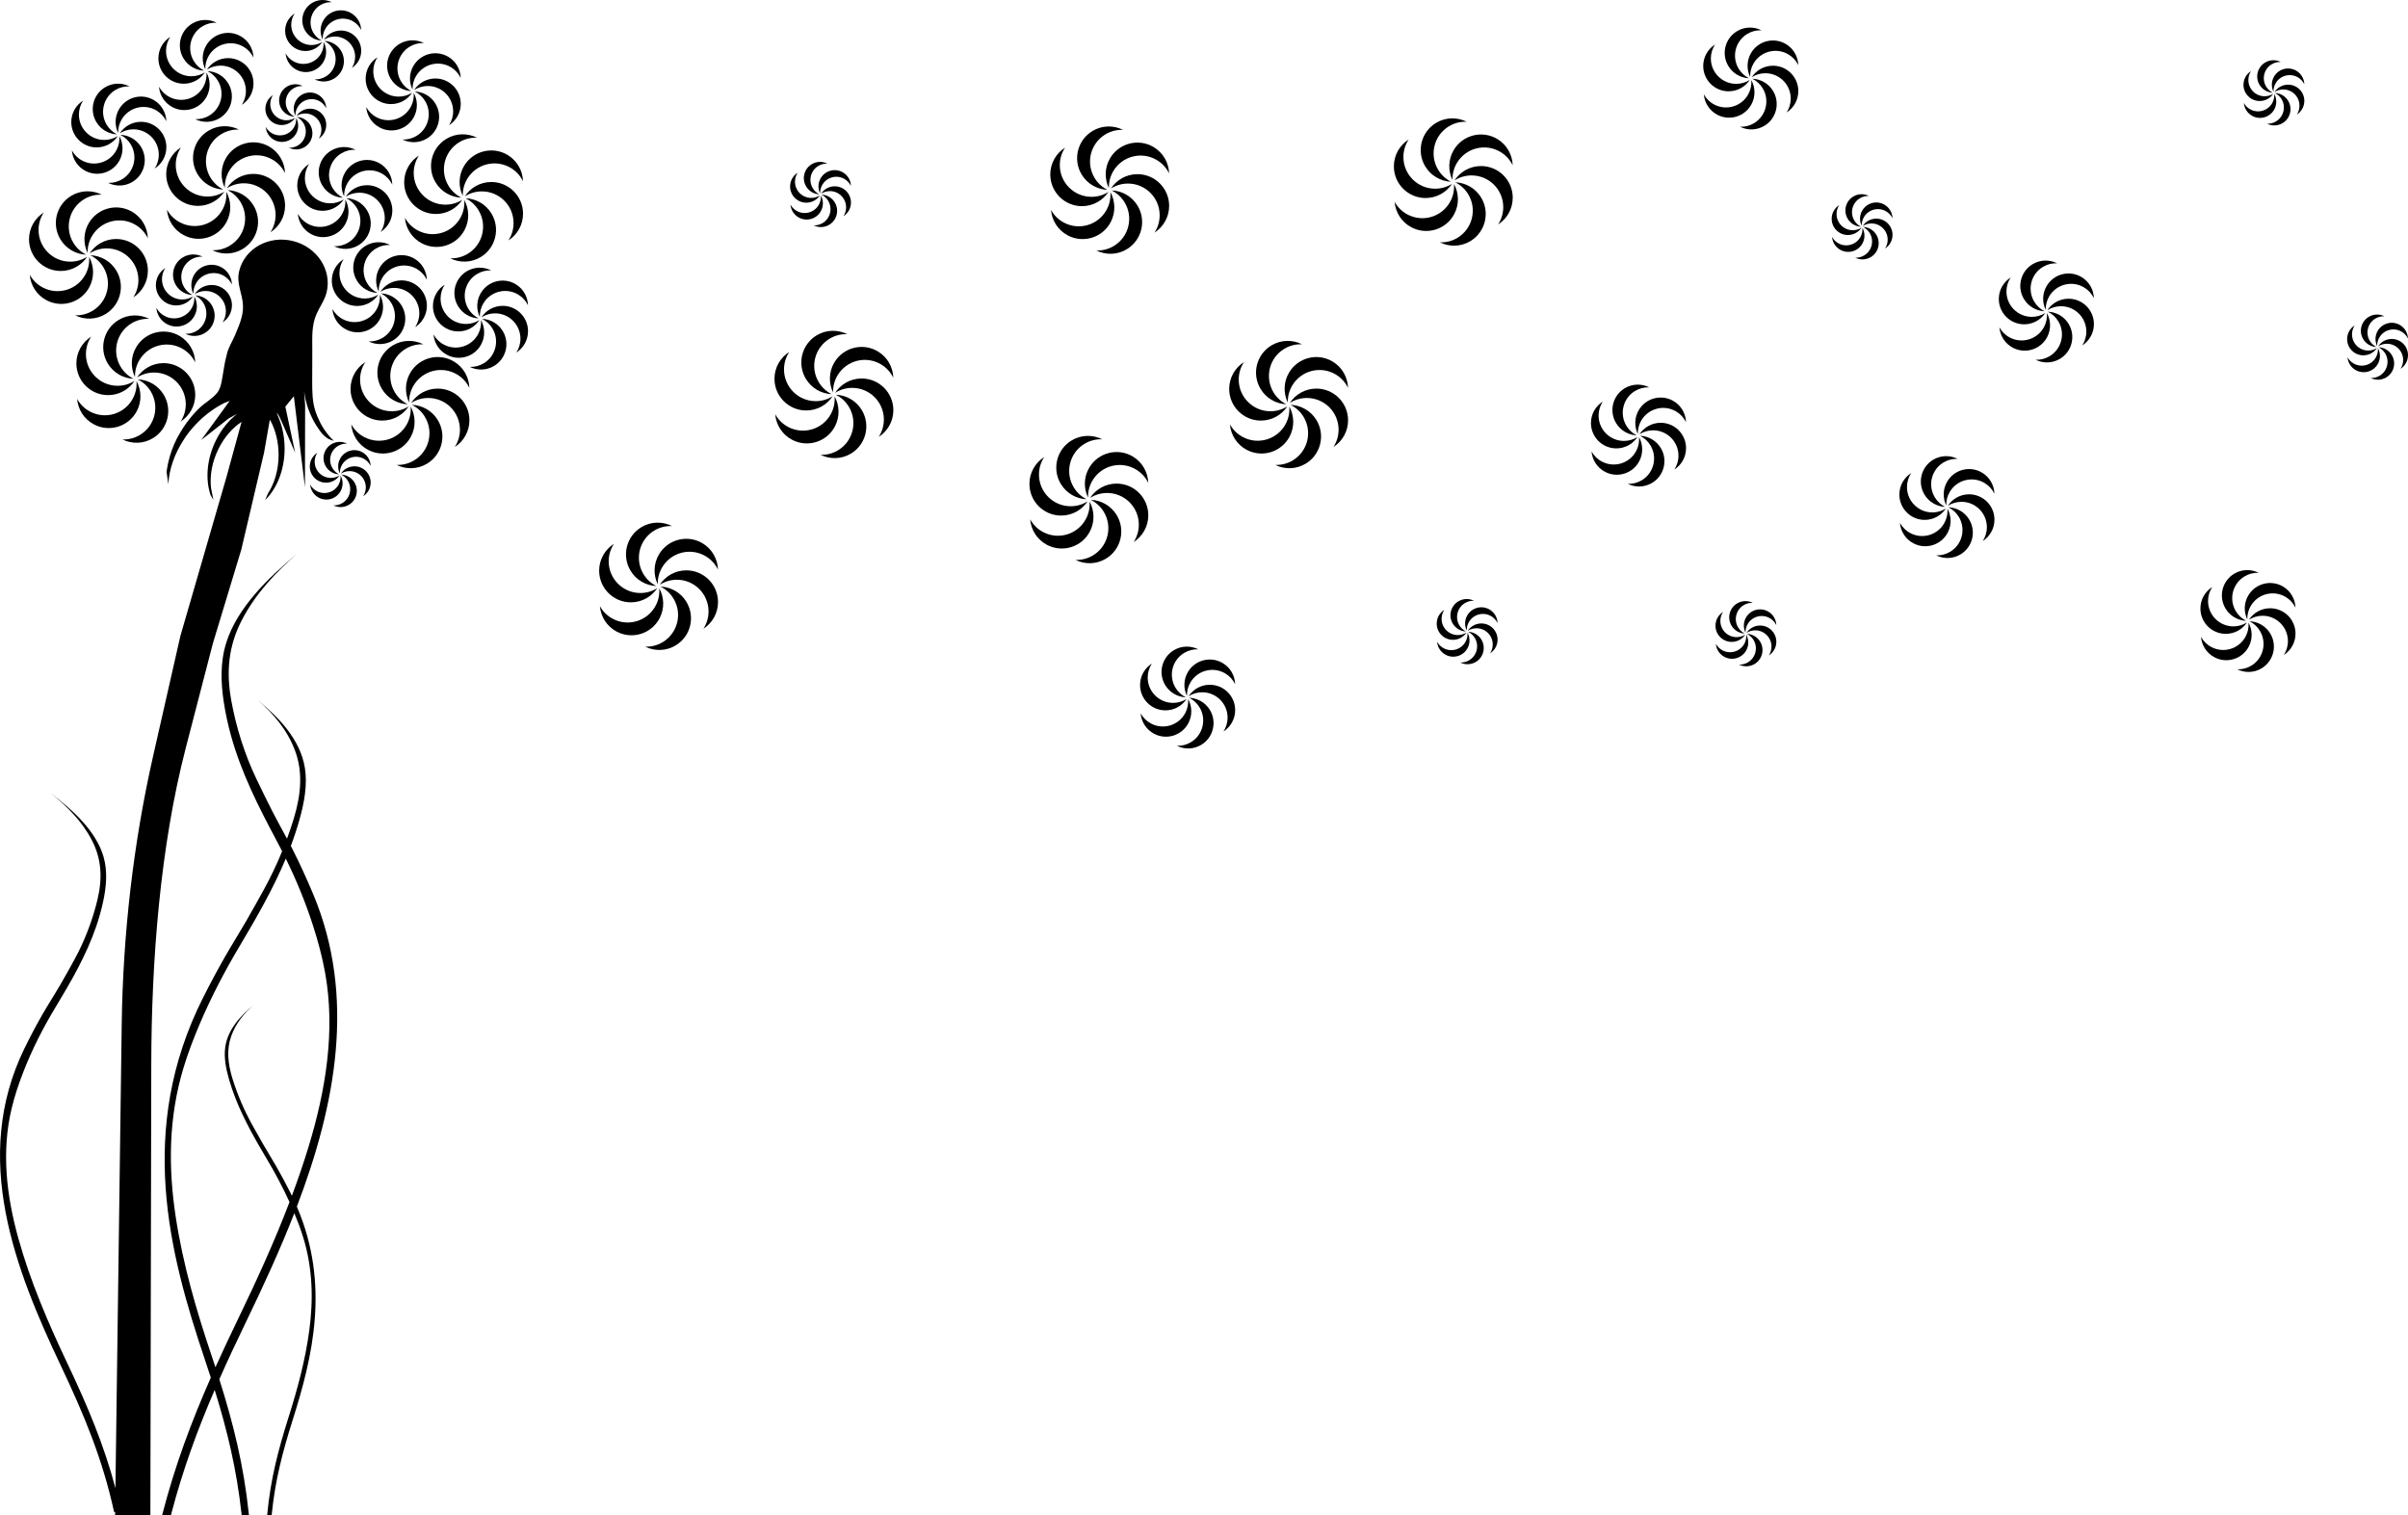 <?xml version="1.0" encoding="utf-8"?>
<!-- Generator: Adobe Illustrator 15.0.0, SVG Export Plug-In . SVG Version: 6.00 Build 0)  -->
<!DOCTYPE svg PUBLIC "-//W3C//DTD SVG 1.1//EN" "http://www.w3.org/Graphics/SVG/1.1/DTD/svg11.dtd">
<svg version="1.1" id="Vrstva_1" xmlns="http://www.w3.org/2000/svg" xmlns:xlink="http://www.w3.org/1999/xlink" x="0px" y="0px"
	 width="1982.304px" height="1247.598px" viewBox="-639.9 -377.729 1982.304 1247.598"
	 enable-background="new -639.9 -377.729 1982.304 1247.598" xml:space="preserve">
<g>
	<path stroke="#231F20" stroke-width="0.01" stroke-miterlimit="10" d="M-469.125-215.917c-14.416,0-26.1-11.685-26.1-26.101
		c0-5.318,1.595-10.264,4.329-14.391c-7.316,4.624-12.178,12.778-12.178,22.073c0,14.413,11.684,26.099,26.1,26.099
		c9.094,0,17.097-4.654,21.77-11.708C-459.234-217.399-464.006-215.917-469.125-215.917z"/>
	<path stroke="#231F20" stroke-width="0.01" stroke-miterlimit="10" d="M-466.632-231.525c-7.422-12.358-3.423-28.391,8.933-35.813
		c4.561-2.739,9.623-3.919,14.567-3.701c-7.732-3.889-17.225-3.859-25.192,0.926c-12.357,7.422-16.357,23.457-8.934,35.813
		c4.683,7.796,12.793,12.26,21.246,12.634C-460.27-223.809-463.995-227.136-466.632-231.525z"/>
	<path stroke="#231F20" stroke-width="0.01" stroke-miterlimit="10" d="M-451.198-237.087c7.347-12.402,23.357-16.499,35.758-9.153
		c4.578,2.713,8.021,6.607,10.175,11.06c-0.249-8.651-4.786-16.988-12.781-21.726c-12.401-7.347-28.41-3.25-35.758,9.152
		c-4.636,7.824-4.711,17.082-1.024,24.696C-454.966-227.822-453.808-232.684-451.198-237.087z"/>
	<path stroke="#231F20" stroke-width="0.01" stroke-miterlimit="10" d="M-439.282-226.843c14.415-0.085,26.17,11.527,26.258,25.94
		c0.032,5.321-1.533,10.276-4.242,14.42c7.288-4.669,12.099-12.853,12.045-22.147c-0.088-14.413-11.844-26.026-26.258-25.939
		c-9.095,0.054-17.071,4.756-21.699,11.839C-449.165-225.303-444.401-226.812-439.282-226.843z"/>
	<path stroke="#231F20" stroke-width="0.01" stroke-miterlimit="10" d="M-441.915-211.407c7.499,12.311,3.6,28.37-8.71,35.87
		c-4.543,2.768-9.596,3.979-14.542,3.79c7.755,3.843,17.248,3.752,25.186-1.083c12.309-7.498,16.208-23.557,8.708-35.868
		c-4.73-7.765-12.87-12.18-21.323-12.5C-448.327-219.083-444.579-215.779-441.915-211.407z"/>
	<path stroke="#231F20" stroke-width="0.01" stroke-miterlimit="10" d="M-456.493-205.621
		c-6.692,12.769-22.464,17.694-35.231,11.003c-4.713-2.469-8.354-6.178-10.74-10.516c0.7,8.628,5.666,16.719,13.898,21.032
		c12.769,6.691,28.542,1.764,35.231-11.003c4.221-8.058,3.815-17.306-0.266-24.718C-453.214-215.07-454.118-210.156-456.493-205.621
		z"/>
</g>
<path fill-rule="evenodd" clip-rule="evenodd" stroke="#231F20" stroke-width="0.01" stroke-miterlimit="10" d="M-382.095,358.367
	c-5.224-12.438-10.791-24.682-16.832-36.628c-0.512-1.013-1.034-2.018-1.555-3.023c2.689-7.163,5.085-14.409,7.134-21.705
	c3.973-14.14,6.594-28.808,4.48-42.239c-1.935-12.288-7.536-22.642-14.236-31.501c-7.103-9.393-15.663-17.052-24.391-24.475
	c12.698,11.291,23.773,23.801,30.359,41.144c6.613,17.405,5.266,35.796-0.889,56.146c-1.684,5.565-3.559,11.133-5.601,16.68
	c-3.956-7.372-8.04-14.656-11.851-22.125c-4.547-8.912-8.97-17.957-13.302-27.007c-9.64-20.137-16.75-42.415-20.802-65.078
	c-4.087-22.856-2.468-44.344,8.999-66.227c11.423-21.798,27.63-38.763,45.661-54.604c-12.333,10.487-24.497,21.222-35.138,33.723
	c-10.037,11.791-18.96,25.134-23.61,40.045c-5.085,16.299-4.426,33.134-1.97,49.078c1.426,9.262,3.417,18.369,5.886,27.272
	c8.531,30.766,22.696,58.669,37.309,86.025c1.642,3.072,3.242,6.147,4.808,9.227c-4.503,10.997-9.658,21.806-15.362,32.147
	c-4.644,8.426-9.361,16.854-14.163,25.186c-5.646,9.797-11.687,19.346-17.31,29.16c-6.391,11.16-12.436,22.514-18.223,33.988
	c-54.66,108.432-27.97,210.512,1.34,297.678c1.722,5.125,3.39,10.18,5.003,15.191c-16.19,36.76-29.487,72.441-39.745,111.975
	l-0.372,1.443h7.243l0.354-1.361c9.379-35.85,21.324-68.58,35.712-101.957c10.403,33.568,18.121,65.582,22.106,102.16l0.124,1.158
	h5.992l-0.139-1.342c-4.183-39.857-12.703-74.211-24.268-110.719c6.797-15.377,14.104-30.963,21.917-47.119
	c13.948-28.842,27.854-58.889,39.841-89.662c2.657,6.373,5.082,12.818,7.113,19.336c8.269,26.553,8.488,52.555,5.206,77.133
	c-3.335,24.973-9.826,48.584-17.052,71.438c-8.571,27.107-14.871,51.289-17.562,79.984l-0.089,0.951h3.71l0.113-1.168
	c2.742-27.658,8.911-51.221,17.248-77.59c16.26-51.418,30.944-111.201,3.388-175.467
	C-363.591,531.865-346.61,442.936-382.095,358.367z M-443.739,707.762c-6.629,13.709-12.898,27.01-18.804,40.125
	c-1.085-3.313-2.191-6.648-3.322-10.014c-12.286-36.543-23.4-74.27-29.429-114.084c-5.936-39.191-6.229-80.555,6.517-122.596
	c3.636-11.988,8.132-23.803,13.086-35.449c9.636-22.65,20.564-43.586,33.185-64.795c13.852-23.273,27.448-46.893,37.88-71.822
	c8.644,17.625,16.062,35.561,22.31,54.865c4.141,12.805,7.676,25.898,10.096,39.365c8.48,47.227,0.655,96.203-13.885,143.713
	c-4.074,13.318-8.611,26.523-13.504,39.621c-0.44-0.902-0.884-1.807-1.343-2.713c-3.681-7.27-7.52-14.463-11.571-21.543
	c-3.563-6.225-7.382-12.287-10.959-18.498c-3.043-5.283-6.034-10.629-8.981-15.969c-6.555-11.877-12.02-24.693-15.979-37.434
	c-3.994-12.85-5.002-24.426-1.091-35.305c3.896-10.84,10.608-18.598,18.332-25.572c-5.313,4.582-10.52,9.314-14.811,15.15
	c-4.047,5.506-7.402,11.963-8.477,19.668c-1.175,8.422,0.584,17.668,3.171,26.596c1.503,5.188,3.276,10.34,5.272,15.426
	c6.9,17.578,16.39,34.115,26.059,50.393c6.854,11.541,12.935,22.951,18.417,35.008C-413.998,644.471-428.57,676.393-443.739,707.762
	z"/>
<path stroke="#231F20" stroke-width="0.01" stroke-miterlimit="10" d="M-364.983-14.732c-1.773-1.639-3.492-3.405-5.091-5.397
	l-3.111-4.309c-0.977-1.491-1.895-3.057-2.76-4.687l-0.797-1.635c-1.245-2.519-2.394-5.139-3.337-7.935
	c-2.843-8.438-2.781-16.413-2.814-25.173c-0.026-7.137,0.042-14.281,0.071-21.418c0.006-1.59-0.038-3.183-0.002-4.776
	c0.013-9.987-0.668-19.632,3.443-29.052c2.631-6.03,6.717-11.325,8.323-17.801c4.583-18.477-7.799-37.448-27.657-42.375
	c-19.856-4.926-39.67,6.06-44.253,24.536c-2.661,10.726,2.909,18.862,3.12,29.148c0.173,8.434-3.481,16.326-6.643,23.948
	c-2.021,4.869-5.653,10.429-6.671,15.646c-2.049,7.169-2.827,14.931-4.263,22.254c-0.688,3.493-1.658,6.986-3.938,9.713
	c-3.998,4.783-9.884,7.869-14.353,12.21c-7.131,6.919-12.872,14.691-17.283,22.805l-1.317,2.351
	c-3.209,6.34-5.526,12.864-7.008,19.359l-0.522,2.466c-0.37,1.9-0.708,3.798-0.923,5.682l1.445,10.044
	c0.594-12.182,5.102-25.195,12.992-37.09l1.597-2.442c3.073-4.311,6.597-8.455,10.583-12.322c6.597-6.4,13.788-11.452,21.148-15.1
	l4.146-1.638l-4.36,6.091l-19.012,26.113l22.676-17.773l6.849-3.713c-6.796,5.265-12.875,12.614-17.352,21.609
	c-7.68,15.421-8.908,32.179-4.516,45.208l2.319,4.017l-1.965-10.022c-1.104-9.974,0.875-21.39,6.237-32.156
	c4.794-9.633,11.533-17.204,18.924-22.058l-12.308,45.025l-38.051,131.233l-22.284,98.128
	c-16.531,72.79-25.01,147.52-26.018,222.074c0,0.086-4.013,296.609-5.161,381.363c-9.429-35.592-22.847-67.434-39.66-102.906
	c-15.769-33.271-30.484-67.473-40.339-103.012c-9.701-34.98-13.996-71.326-5.373-107.004c2.459-10.172,5.794-20.113,9.6-29.859
	c7.403-18.953,16.259-36.275,26.773-53.676c12.722-21.051,25.11-42.494,33.123-65.855c2.319-6.76,4.264-13.654,5.767-20.643
	c2.587-12.029,3.779-24.654,0.374-36.651c-3.115-10.973-9.695-20.607-17.223-29.036c-7.981-8.934-17.245-16.487-26.654-23.848
	c13.735,11.142,25.974,23.198,34.209,39.061c8.268,15.921,8.707,31.939,4.547,49.207c-4.125,17.121-10.669,34.072-19.144,49.525
	c-3.809,6.945-7.69,13.887-11.666,20.738c-4.673,8.055-9.764,15.855-14.413,23.928c-5.284,9.182-10.204,18.564-14.856,28.08
	c-43.933,89.91-7.482,182.113,30.133,261.479c19.496,41.139,34.388,77.314,43.695,120.152l0.842-0.184
	c-0.025,1.889-0.04,2.883-0.04,2.883l29.063,0.063c0,0,0.746-371.842,0.746-371.844c0.169-84.508,7.198-178.241,28.424-260.111
	c0.044-0.18,22.26-85.862,22.26-85.862l23.407-77.268l18.762-79.945l4.702-26.774l0.282,0.04c4.386,7.931,6.991,17.945,6.972,28.829
	c-0.026,12.163-3.329,23.231-8.719,31.503l-2.341,5.486c9.649-9.35,15.978-24.775,16.013-42.199c0.011-5.651-0.637-11.331-2-16.805
	c-0.635-2.542-1.43-5.042-2.413-7.464c-0.484-1.189-1.051-2.857-1.743-4.353l-0.311-1.131c1.918,2.385,2.938,5.011,4.263,8
	c3.656,8.286,7.246,16.61,10.867,24.915l-2.374-11.146l-5.685-26.694l6.991-8.577l9.145,74.878l0.137-67.497l-0.825-11.724
	c0.545,4.622,1.59,9.334,3.164,14.015c1.076,3.195,2.384,6.209,3.833,9.073l1.036,1.976c1.208,2.203,2.528,4.272,3.929,6.239
	l1.142,1.634c0.997,1.309,1.943,2.644,3.181,3.742c1.278,1.135,2.895,2.457,4.473,3.146c0.917,0.401,1.936,0.664,2.883,0.99
	C-365.682-14.983-365.17-14.904-364.983-14.732z"/>
<g>
	<path stroke="#231F20" stroke-width="0.01" stroke-miterlimit="10" d="M-273.224-209.235c-14.415,0-26.1-11.687-26.1-26.101
		c0-5.319,1.596-10.266,4.33-14.391c-7.316,4.624-12.178,12.776-12.178,22.071c0,14.415,11.684,26.099,26.099,26.099
		c9.094,0,17.099-4.653,21.771-11.707C-263.333-210.717-268.105-209.235-273.224-209.235z"/>
	<path stroke="#231F20" stroke-width="0.01" stroke-miterlimit="10" d="M-270.73-224.844c-7.423-12.36-3.424-28.391,8.932-35.812
		c4.562-2.741,9.624-3.921,14.569-3.701c-7.733-3.889-17.226-3.861-25.192,0.926c-12.357,7.422-16.357,23.455-8.935,35.813
		c4.684,7.795,12.793,12.26,21.247,12.633C-264.369-217.128-268.094-220.456-270.73-224.844z"/>
	<path stroke="#231F20" stroke-width="0.01" stroke-miterlimit="10" d="M-255.297-230.406c7.346-12.402,23.356-16.5,35.758-9.152
		c4.578,2.712,8.02,6.606,10.175,11.06c-0.249-8.651-4.786-16.989-12.782-21.726c-12.401-7.347-28.41-3.25-35.758,9.152
		c-4.636,7.823-4.711,17.082-1.024,24.696C-259.065-221.14-257.907-226.002-255.297-230.406z"/>
	<path stroke="#231F20" stroke-width="0.01" stroke-miterlimit="10" d="M-243.381-220.163c14.416-0.085,26.171,11.529,26.258,25.94
		c0.032,5.321-1.533,10.276-4.242,14.42c7.288-4.669,12.1-12.851,12.044-22.146c-0.087-14.415-11.843-26.027-26.257-25.939
		c-9.096,0.054-17.071,4.756-21.699,11.84C-253.263-218.621-248.5-220.13-243.381-220.163z"/>
	<path stroke="#231F20" stroke-width="0.01" stroke-miterlimit="10" d="M-246.015-204.726c7.5,12.31,3.601,28.369-8.709,35.868
		c-4.542,2.769-9.597,3.98-14.543,3.792c7.756,3.843,17.249,3.751,25.187-1.083c12.308-7.5,16.207-23.559,8.708-35.868
		c-4.732-7.767-12.87-12.18-21.324-12.5C-252.427-212.402-248.679-209.097-246.015-204.726z"/>
	<path stroke="#231F20" stroke-width="0.01" stroke-miterlimit="10" d="M-260.592-198.938
		c-6.692,12.767-22.465,17.693-35.232,11.003c-4.712-2.47-8.354-6.179-10.74-10.516c0.7,8.628,5.667,16.719,13.899,21.031
		c12.768,6.691,28.541,1.765,35.231-11.003c4.221-8.056,3.814-17.306-0.267-24.718C-257.313-208.39-258.217-203.476-260.592-198.938
		z"/>
</g>
<g>
	<path stroke="#231F20" stroke-width="0.01" stroke-miterlimit="10" d="M31.616-47.477c-14.416,0-26.1-11.685-26.1-26.099
		c0-5.319,1.595-10.266,4.329-14.392C2.529-83.343-2.334-75.19-2.334-65.896c0,14.415,11.685,26.1,26.1,26.1
		c9.094,0,17.098-4.653,21.77-11.707C41.506-48.957,36.735-47.477,31.616-47.477z"/>
	<path stroke="#231F20" stroke-width="0.01" stroke-miterlimit="10" d="M34.108-63.083c-7.423-12.358-3.422-28.39,8.933-35.812
		c4.562-2.741,9.624-3.921,14.568-3.701c-7.732-3.89-17.226-3.86-25.192,0.926c-12.357,7.422-16.356,23.455-8.935,35.812
		c4.684,7.795,12.793,12.261,21.247,12.634C40.47-55.368,36.744-58.695,34.108-63.083z"/>
	<path stroke="#231F20" stroke-width="0.01" stroke-miterlimit="10" d="M49.542-68.646c7.347-12.402,23.357-16.499,35.758-9.152
		c4.578,2.712,8.021,6.605,10.176,11.06c-0.248-8.651-4.786-16.989-12.782-21.727c-12.402-7.347-28.411-3.25-35.758,9.151
		c-4.636,7.825-4.712,17.083-1.025,24.698C45.775-59.38,46.933-64.242,49.542-68.646z"/>
	<path stroke="#231F20" stroke-width="0.01" stroke-miterlimit="10" d="M61.459-58.402c14.415-0.086,26.17,11.528,26.258,25.94
		c0.032,5.321-1.533,10.276-4.242,14.42c7.288-4.668,12.1-12.852,12.045-22.146c-0.088-14.415-11.844-26.027-26.258-25.939
		c-9.095,0.054-17.07,4.756-21.699,11.838C51.577-56.861,56.34-58.37,61.459-58.402z"/>
	<path stroke="#231F20" stroke-width="0.01" stroke-miterlimit="10" d="M58.825-42.965c7.5,12.31,3.601,28.369-8.709,35.869
		c-4.543,2.768-9.598,3.979-14.543,3.791c7.755,3.843,17.248,3.752,25.186-1.084c12.309-7.499,16.208-23.558,8.708-35.868
		c-4.733-7.766-12.87-12.181-21.325-12.5C52.413-50.642,56.161-47.336,58.825-42.965z"/>
	<path stroke="#231F20" stroke-width="0.01" stroke-miterlimit="10" d="M44.247-37.18C37.555-24.411,21.783-19.485,9.016-26.175
		c-4.713-2.469-8.354-6.179-10.74-10.515c0.7,8.627,5.667,16.719,13.898,21.031c12.769,6.691,28.541,1.766,35.231-11.003
		c4.221-8.056,3.815-17.306-0.266-24.717C47.527-46.629,46.623-41.715,44.247-37.18z"/>
</g>
<g>
	<path stroke="#231F20" stroke-width="0.01" stroke-miterlimit="10" d="M-582.057-162.317c-14.416,0-26.101-11.687-26.101-26.101
		c0-5.32,1.596-10.266,4.33-14.392c-7.316,4.624-12.178,12.776-12.178,22.071c0,14.415,11.685,26.099,26.1,26.099
		c9.094,0,17.098-4.653,21.77-11.707C-572.167-163.799-576.938-162.317-582.057-162.317z"/>
	<path stroke="#231F20" stroke-width="0.01" stroke-miterlimit="10" d="M-579.565-177.925c-7.423-12.36-3.424-28.391,8.933-35.812
		c4.561-2.741,9.623-3.921,14.568-3.701c-7.733-3.891-17.226-3.861-25.192,0.926c-12.357,7.422-16.357,23.455-8.935,35.813
		c4.684,7.795,12.793,12.261,21.247,12.634C-573.204-170.21-576.929-173.538-579.565-177.925z"/>
	<path stroke="#231F20" stroke-width="0.01" stroke-miterlimit="10" d="M-564.132-183.488c7.347-12.402,23.356-16.5,35.758-9.152
		c4.578,2.712,8.02,6.606,10.175,11.06c-0.249-8.651-4.786-16.989-12.782-21.726c-12.401-7.347-28.41-3.25-35.758,9.152
		c-4.635,7.823-4.711,17.082-1.024,24.697C-567.899-174.223-566.741-179.083-564.132-183.488z"/>
	<path stroke="#231F20" stroke-width="0.01" stroke-miterlimit="10" d="M-552.215-173.244c14.415-0.085,26.17,11.529,26.257,25.94
		c0.033,5.321-1.533,10.278-4.242,14.42c7.288-4.667,12.1-12.851,12.044-22.146c-0.087-14.415-11.843-26.027-26.257-25.939
		c-9.096,0.054-17.072,4.756-21.699,11.84C-562.097-171.703-557.334-173.211-552.215-173.244z"/>
	<path stroke="#231F20" stroke-width="0.01" stroke-miterlimit="10" d="M-554.849-157.807c7.5,12.31,3.601,28.369-8.708,35.87
		c-4.544,2.768-9.598,3.979-14.543,3.79c7.754,3.843,17.248,3.752,25.185-1.083c12.31-7.5,16.208-23.559,8.708-35.868
		c-4.732-7.765-12.87-12.18-21.324-12.5C-561.261-165.484-557.513-162.179-554.849-157.807z"/>
	<path stroke="#231F20" stroke-width="0.01" stroke-miterlimit="10" d="M-569.426-152.021
		c-6.692,12.769-22.464,17.695-35.232,11.004c-4.712-2.47-8.354-6.178-10.74-10.516c0.7,8.628,5.667,16.719,13.899,21.032
		c12.768,6.69,28.54,1.764,35.23-11.004c4.221-8.056,3.816-17.306-0.266-24.717C-566.147-161.471-567.051-156.558-569.426-152.021z"
		/>
</g>
<g>
	<path stroke="#231F20" stroke-width="0.01" stroke-miterlimit="10" d="M405.945-39.154c-14.416,0-26.101-11.685-26.101-26.101
		c0-5.319,1.595-10.264,4.329-14.391c-7.316,4.624-12.179,12.778-12.179,22.073c0,14.413,11.685,26.098,26.101,26.098
		c9.094,0,17.098-4.653,21.77-11.707C415.836-40.636,411.064-39.154,405.945-39.154z"/>
	<path stroke="#231F20" stroke-width="0.01" stroke-miterlimit="10" d="M408.436-54.762c-7.422-12.358-3.423-28.391,8.934-35.813
		c4.562-2.74,9.623-3.92,14.567-3.701c-7.731-3.889-17.225-3.859-25.191,0.926c-12.357,7.422-16.357,23.457-8.934,35.813
		c4.683,7.795,12.791,12.26,21.245,12.634C414.799-47.046,411.072-50.375,408.436-54.762z"/>
	<path stroke="#231F20" stroke-width="0.01" stroke-miterlimit="10" d="M423.871-60.325c7.346-12.401,23.355-16.5,35.758-9.152
		c4.578,2.713,8.02,6.607,10.175,11.06c-0.247-8.651-4.785-16.989-12.78-21.726c-12.402-7.347-28.411-3.25-35.758,9.152
		c-4.637,7.824-4.713,17.082-1.025,24.696C420.103-51.059,421.26-55.921,423.871-60.325z"/>
	<path stroke="#231F20" stroke-width="0.01" stroke-miterlimit="10" d="M435.787-50.081c14.415-0.084,26.17,11.529,26.258,25.94
		c0.033,5.321-1.533,10.278-4.241,14.42c7.288-4.667,12.1-12.852,12.045-22.146c-0.088-14.413-11.843-26.027-26.259-25.939
		c-9.094,0.054-17.07,4.756-21.699,11.839C425.905-48.538,430.669-50.048,435.787-50.081z"/>
	<path stroke="#231F20" stroke-width="0.01" stroke-miterlimit="10" d="M433.153-34.643c7.5,12.31,3.601,28.369-8.708,35.868
		c-4.545,2.768-9.599,3.98-14.543,3.79c7.754,3.843,17.246,3.752,25.184-1.083c12.31-7.498,16.209-23.557,8.709-35.868
		c-4.732-7.765-12.87-12.18-21.324-12.5C426.742-42.32,430.49-39.016,433.153-34.643z"/>
	<path stroke="#231F20" stroke-width="0.01" stroke-miterlimit="10" d="M418.576-28.857c-6.691,12.768-22.465,17.694-35.23,11.003
		c-4.714-2.469-8.354-6.178-10.742-10.516c0.701,8.628,5.668,16.719,13.9,21.032c12.768,6.69,28.541,1.764,35.23-11.004
		c4.221-8.056,3.815-17.306-0.266-24.717C421.855-38.307,420.951-33.393,418.576-28.857z"/>
</g>
<g>
	<path stroke="#231F20" stroke-width="0.01" stroke-miterlimit="10" d="M-311.736-298.185c-11.532,0-20.881-9.347-20.881-20.88
		c0-4.255,1.277-8.211,3.464-11.513c-5.853,3.7-9.743,10.222-9.743,17.658c0,11.531,9.348,20.879,20.879,20.879
		c7.276,0,13.679-3.722,17.416-9.365C-303.823-299.369-307.64-298.185-311.736-298.185z"/>
	<path stroke="#231F20" stroke-width="0.01" stroke-miterlimit="10" d="M-309.742-310.671c-5.938-9.887-2.738-22.712,7.147-28.65
		c3.649-2.192,7.698-3.136,11.654-2.96c-6.186-3.111-13.781-3.087-20.154,0.742c-9.885,5.936-13.085,18.764-7.147,28.648
		c3.746,6.237,10.234,9.809,16.996,10.108C-304.653-304.499-307.633-307.16-309.742-310.671z"/>
	<path stroke="#231F20" stroke-width="0.01" stroke-miterlimit="10" d="M-297.395-315.121c5.877-9.921,18.685-13.199,28.607-7.321
		c3.662,2.17,6.416,5.285,8.14,8.848c-0.198-6.921-3.828-13.59-10.225-17.38c-9.921-5.878-22.729-2.6-28.606,7.321
		c-3.708,6.259-3.769,13.666-0.819,19.757C-300.408-307.708-299.483-311.597-297.395-315.121z"/>
	<path stroke="#231F20" stroke-width="0.01" stroke-miterlimit="10" d="M-287.861-306.925c11.531-0.068,20.936,9.223,21.005,20.752
		c0.026,4.256-1.227,8.222-3.393,11.536c5.83-3.735,9.68-10.281,9.635-17.716c-0.07-11.532-9.475-20.822-21.005-20.753
		c-7.276,0.043-13.657,3.805-17.359,9.473C-295.768-305.692-291.958-306.899-287.861-306.925z"/>
	<path stroke="#231F20" stroke-width="0.01" stroke-miterlimit="10" d="M-289.969-294.577c6,9.849,2.881,22.696-6.967,28.696
		c-3.635,2.213-7.678,3.183-11.635,3.032c6.205,3.074,13.799,3.001,20.148-0.868c9.847-5.999,12.966-18.846,6.966-28.693
		c-3.785-6.213-10.295-9.745-17.06-10C-295.098-300.718-292.1-298.073-289.969-294.577z"/>
	<path stroke="#231F20" stroke-width="0.01" stroke-miterlimit="10" d="M-301.631-289.947c-5.354,10.214-17.971,14.155-28.186,8.803
		c-3.769-1.976-6.682-4.943-8.592-8.413c0.561,6.903,4.533,13.375,11.119,16.827c10.215,5.352,22.833,1.411,28.186-8.803
		c3.375-6.445,3.051-13.845-0.213-19.775C-299.008-297.507-299.731-293.576-301.631-289.947z"/>
</g>
<g>
	<path stroke="#231F20" stroke-width="0.01" stroke-miterlimit="10" d="M-554.062-262.514c-11.533,0-20.88-9.348-20.88-20.88
		c0-4.255,1.277-8.212,3.463-11.514c-5.853,3.699-9.742,10.224-9.742,17.658c0,11.533,9.348,20.879,20.879,20.879
		c7.274,0,13.679-3.721,17.416-9.365C-546.149-263.698-549.967-262.514-554.062-262.514z"/>
	<path stroke="#231F20" stroke-width="0.01" stroke-miterlimit="10" d="M-552.068-275c-5.938-9.887-2.739-22.712,7.146-28.65
		c3.648-2.192,7.697-3.136,11.654-2.959c-6.186-3.114-13.78-3.09-20.155,0.74c-9.884,5.936-13.085,18.764-7.146,28.648
		c3.746,6.237,10.234,9.809,16.996,10.108C-546.979-268.828-549.959-271.489-552.068-275z"/>
	<path stroke="#231F20" stroke-width="0.01" stroke-miterlimit="10" d="M-539.721-279.45c5.878-9.921,18.685-13.199,28.606-7.321
		c3.663,2.17,6.417,5.286,8.141,8.848c-0.199-6.921-3.829-13.591-10.226-17.38c-9.921-5.878-22.729-2.601-28.606,7.321
		c-3.708,6.259-3.77,13.666-0.819,19.757C-542.735-272.038-541.809-275.927-539.721-279.45z"/>
	<path stroke="#231F20" stroke-width="0.01" stroke-miterlimit="10" d="M-530.188-271.254c11.532-0.069,20.937,9.223,21.006,20.752
		c0.026,4.256-1.226,8.221-3.392,11.536c5.83-3.735,9.679-10.282,9.635-17.717c-0.07-11.53-9.475-20.821-21.005-20.751
		c-7.276,0.043-13.657,3.806-17.359,9.471C-538.094-270.021-534.283-271.229-530.188-271.254z"/>
	<path stroke="#231F20" stroke-width="0.01" stroke-miterlimit="10" d="M-532.295-258.905c6,9.849,2.881,22.696-6.967,28.696
		c-3.635,2.213-7.678,3.183-11.634,3.033c6.204,3.073,13.798,3,20.148-0.868c9.847-5.999,12.967-18.846,6.967-28.693
		c-3.786-6.213-10.296-9.746-17.06-10.001C-537.424-265.046-534.426-262.402-532.295-258.905z"/>
	<path stroke="#231F20" stroke-width="0.01" stroke-miterlimit="10" d="M-543.957-254.277c-5.354,10.215-17.97,14.157-28.185,8.805
		c-3.77-1.976-6.683-4.943-8.591-8.414c0.56,6.903,4.533,13.376,11.119,16.827c10.215,5.352,22.833,1.411,28.185-8.803
		c3.376-6.445,3.052-13.845-0.213-19.774C-541.333-261.836-542.056-257.905-543.957-254.277z"/>
</g>
<g>
	<path stroke="#231F20" stroke-width="0.01" stroke-miterlimit="10" d="M-543.065-60.116c-14.416,0-26.1-11.685-26.1-26.1
		c0-5.319,1.595-10.266,4.329-14.391c-7.315,4.623-12.178,12.777-12.178,22.071c0,14.415,11.685,26.099,26.1,26.099
		c9.094,0,17.098-4.652,21.77-11.708C-533.174-61.596-537.945-60.116-543.065-60.116z"/>
	<path stroke="#231F20" stroke-width="0.01" stroke-miterlimit="10" d="M-540.572-75.724c-7.422-12.358-3.422-28.389,8.933-35.812
		c4.562-2.739,9.623-3.919,14.569-3.701c-7.733-3.89-17.226-3.86-25.193,0.927c-12.356,7.42-16.356,23.456-8.934,35.811
		c4.683,7.797,12.792,12.262,21.246,12.634C-534.21-68.007-537.936-71.335-540.572-75.724z"/>
	<path stroke="#231F20" stroke-width="0.01" stroke-miterlimit="10" d="M-525.139-81.285c7.348-12.402,23.356-16.5,35.759-9.152
		c4.577,2.712,8.019,6.606,10.175,11.06c-0.249-8.651-4.786-16.991-12.782-21.728c-12.401-7.347-28.41-3.25-35.758,9.152
		c-4.636,7.824-4.711,17.082-1.025,24.697C-528.906-72.021-527.747-76.881-525.139-81.285z"/>
	<path stroke="#231F20" stroke-width="0.01" stroke-miterlimit="10" d="M-513.221-71.042c14.415-0.085,26.171,11.527,26.258,25.94
		c0.032,5.321-1.533,10.276-4.242,14.419c7.288-4.668,12.1-12.85,12.045-22.145c-0.088-14.415-11.843-26.027-26.258-25.939
		c-9.095,0.054-17.071,4.756-21.698,11.838C-523.104-69.5-518.341-71.009-513.221-71.042z"/>
	<path stroke="#231F20" stroke-width="0.01" stroke-miterlimit="10" d="M-515.856-55.604c7.501,12.31,3.601,28.369-8.708,35.868
		c-4.543,2.768-9.597,3.98-14.542,3.792c7.755,3.842,17.248,3.751,25.185-1.085c12.309-7.498,16.207-23.557,8.708-35.867
		c-4.732-7.767-12.871-12.182-21.325-12.501C-522.267-63.281-518.52-59.976-515.856-55.604z"/>
	<path stroke="#231F20" stroke-width="0.01" stroke-miterlimit="10" d="M-530.433-49.819c-6.692,12.769-22.464,17.694-35.231,11.003
		c-4.712-2.469-8.354-6.178-10.74-10.514c0.699,8.628,5.666,16.718,13.898,21.031c12.769,6.691,28.541,1.764,35.231-11.003
		c4.221-8.056,3.815-17.306-0.266-24.718C-527.154-59.269-528.058-54.355-530.433-49.819z"/>
</g>
<g>
	<path stroke="#231F20" stroke-width="0.01" stroke-miterlimit="10" d="M-317.375-39.154c-14.415,0-26.1-11.685-26.1-26.1
		c0-5.319,1.595-10.266,4.33-14.393c-7.316,4.624-12.178,12.778-12.178,22.073c0,14.413,11.684,26.098,26.1,26.098
		c9.095,0,17.098-4.653,21.77-11.707C-307.485-40.636-312.256-39.154-317.375-39.154z"/>
	<path stroke="#231F20" stroke-width="0.01" stroke-miterlimit="10" d="M-314.883-54.762c-7.422-12.358-3.423-28.391,8.933-35.811
		c4.562-2.74,9.624-3.92,14.568-3.702c-7.732-3.889-17.225-3.859-25.192,0.926c-12.356,7.422-16.356,23.457-8.934,35.813
		c4.683,7.795,12.793,12.26,21.247,12.634C-308.521-47.046-312.246-50.375-314.883-54.762z"/>
	<path stroke="#231F20" stroke-width="0.01" stroke-miterlimit="10" d="M-299.449-60.324c7.347-12.402,23.356-16.5,35.759-9.153
		c4.577,2.713,8.02,6.607,10.175,11.062c-0.249-8.652-4.786-16.991-12.782-21.728c-12.401-7.347-28.41-3.25-35.757,9.152
		c-4.636,7.824-4.711,17.082-1.025,24.696C-303.216-51.059-302.058-55.921-299.449-60.324z"/>
	<path stroke="#231F20" stroke-width="0.01" stroke-miterlimit="10" d="M-287.532-50.08c14.416-0.085,26.171,11.527,26.258,25.94
		c0.033,5.319-1.533,10.276-4.242,14.418c7.288-4.667,12.1-12.851,12.045-22.146c-0.087-14.413-11.843-26.026-26.257-25.939
		c-9.096,0.054-17.072,4.756-21.699,11.839C-297.414-48.538-292.651-50.048-287.532-50.08z"/>
	<path stroke="#231F20" stroke-width="0.01" stroke-miterlimit="10" d="M-290.166-34.644c7.5,12.311,3.6,28.37-8.71,35.87
		c-4.543,2.768-9.597,3.979-14.543,3.792c7.755,3.842,17.249,3.751,25.186-1.085c12.309-7.498,16.208-23.557,8.708-35.868
		c-4.732-7.765-12.87-12.18-21.325-12.5C-296.578-42.32-292.83-39.016-290.166-34.644z"/>
	<path stroke="#231F20" stroke-width="0.01" stroke-miterlimit="10" d="M-304.743-28.857c-6.692,12.769-22.464,17.694-35.232,11.003
		c-4.712-2.469-8.354-6.178-10.74-10.516c0.7,8.628,5.667,16.719,13.899,21.032c12.769,6.69,28.542,1.764,35.231-11.003
		c4.22-8.057,3.816-17.306-0.265-24.718C-301.464-38.307-302.368-33.395-304.743-28.857z"/>
</g>
<g>
	<path stroke="#231F20" stroke-width="0.01" stroke-miterlimit="10" d="M-256.341-111.013c-11.533,0-20.88-9.348-20.88-20.88
		c0-4.255,1.277-8.211,3.464-11.512c-5.853,3.699-9.743,10.222-9.743,17.657c0,11.53,9.348,20.879,20.879,20.879
		c7.275,0,13.678-3.722,17.416-9.366C-248.428-112.198-252.246-111.013-256.341-111.013z"/>
	<path stroke="#231F20" stroke-width="0.01" stroke-miterlimit="10" d="M-254.346-123.5c-5.939-9.887-2.739-22.712,7.145-28.65
		c3.649-2.192,7.698-3.137,11.655-2.96c-6.187-3.113-13.781-3.088-20.155,0.74c-9.885,5.939-13.085,18.766-7.146,28.65
		c3.746,6.237,10.234,9.811,16.996,10.108C-249.259-117.327-252.238-119.989-254.346-123.5z"/>
	<path stroke="#231F20" stroke-width="0.01" stroke-miterlimit="10" d="M-242.001-127.95c5.878-9.921,18.686-13.199,28.608-7.321
		c3.662,2.17,6.415,5.286,8.14,8.849c-0.199-6.922-3.828-13.593-10.227-17.382c-9.919-5.878-22.727-2.6-28.605,7.321
		c-3.708,6.258-3.769,13.665-0.819,19.757C-245.014-120.538-244.088-124.427-242.001-127.95z"/>
	<path stroke="#231F20" stroke-width="0.01" stroke-miterlimit="10" d="M-232.467-119.754c11.532-0.069,20.936,9.223,21.006,20.752
		c0.026,4.256-1.226,8.222-3.393,11.536c5.83-3.735,9.68-10.282,9.636-17.717c-0.07-11.53-9.476-20.821-21.005-20.751
		c-7.276,0.043-13.657,3.805-17.36,9.471C-240.374-118.521-236.561-119.728-232.467-119.754z"/>
	<path stroke="#231F20" stroke-width="0.01" stroke-miterlimit="10" d="M-234.574-107.405c6,9.849,2.88,22.696-6.967,28.696
		c-3.635,2.213-7.677,3.183-11.635,3.033c6.205,3.074,13.799,3.001,20.148-0.868c9.847-5.999,12.966-18.846,6.967-28.693
		c-3.786-6.215-10.296-9.746-17.06-10.001C-239.704-113.546-236.705-110.902-234.574-107.405z"/>
	<path stroke="#231F20" stroke-width="0.01" stroke-miterlimit="10" d="M-246.236-102.777c-5.354,10.215-17.971,14.157-28.186,8.805
		c-3.77-1.976-6.683-4.943-8.591-8.414c0.56,6.903,4.534,13.376,11.119,16.827c10.215,5.352,22.833,1.411,28.186-8.803
		c3.376-6.445,3.051-13.845-0.213-19.774C-243.613-110.335-244.336-106.405-246.236-102.777z"/>
</g>
<g>
	<path stroke="#231F20" stroke-width="0.01" stroke-miterlimit="10" d="M-368.037-210.338c-11.533,0-20.881-9.349-20.881-20.88
		c0-4.256,1.277-8.212,3.464-11.514c-5.854,3.7-9.743,10.222-9.743,17.658c0,11.531,9.348,20.88,20.879,20.88
		c7.275,0,13.678-3.723,17.416-9.367C-360.125-211.524-363.943-210.338-368.037-210.338z"/>
	<path stroke="#231F20" stroke-width="0.01" stroke-miterlimit="10" d="M-366.044-222.826c-5.938-9.887-2.739-22.711,7.147-28.648
		c3.648-2.192,7.698-3.137,11.654-2.96c-6.187-3.113-13.781-3.088-20.154,0.74c-9.886,5.937-13.085,18.764-7.147,28.649
		c3.746,6.236,10.234,9.81,16.996,10.107C-360.954-216.652-363.935-219.314-366.044-222.826z"/>
	<path stroke="#231F20" stroke-width="0.01" stroke-miterlimit="10" d="M-353.698-227.275c5.878-9.922,18.687-13.199,28.607-7.321
		c3.663,2.169,6.417,5.286,8.141,8.848c-0.199-6.921-3.828-13.592-10.226-17.382c-9.921-5.877-22.728-2.599-28.606,7.322
		c-3.708,6.259-3.769,13.666-0.819,19.757C-356.71-219.862-355.785-223.752-353.698-227.275z"/>
	<path stroke="#231F20" stroke-width="0.01" stroke-miterlimit="10" d="M-344.163-219.079c11.531-0.069,20.935,9.221,21.006,20.751
		c0.025,4.258-1.227,8.222-3.394,11.536c5.831-3.733,9.68-10.281,9.636-17.716c-0.07-11.531-9.475-20.822-21.005-20.751
		c-7.276,0.043-13.657,3.805-17.36,9.471C-352.07-217.847-348.259-219.053-344.163-219.079z"/>
	<path stroke="#231F20" stroke-width="0.01" stroke-miterlimit="10" d="M-346.271-206.73c6,9.849,2.88,22.696-6.967,28.696
		c-3.635,2.214-7.678,3.182-11.634,3.033c6.204,3.073,13.798,3,20.147-0.868c9.847-6,12.966-18.846,6.967-28.695
		c-3.786-6.213-10.296-9.744-17.06-9.999C-351.4-212.871-348.402-210.227-346.271-206.73z"/>
	<path stroke="#231F20" stroke-width="0.01" stroke-miterlimit="10" d="M-357.932-202.102c-5.354,10.214-17.971,14.155-28.186,8.803
		c-3.77-1.976-6.682-4.942-8.592-8.412c0.56,6.902,4.533,13.374,11.12,16.825c10.214,5.352,22.833,1.411,28.185-8.803
		c3.376-6.445,3.051-13.844-0.213-19.773C-355.309-209.661-356.032-205.73-357.932-202.102z"/>
</g>
<g>
	<path stroke="#231F20" stroke-width="0.01" stroke-miterlimit="10" d="M-482.345-314.954c-11.533,0-20.88-9.348-20.88-20.879
		c0-4.256,1.276-8.212,3.463-11.514c-5.853,3.699-9.743,10.222-9.743,17.657c0,11.532,9.348,20.879,20.879,20.879
		c7.275,0,13.679-3.722,17.416-9.366C-474.433-316.139-478.251-314.954-482.345-314.954z"/>
	<path stroke="#231F20" stroke-width="0.01" stroke-miterlimit="10" d="M-480.352-327.439c-5.939-9.888-2.739-22.712,7.146-28.65
		c3.648-2.193,7.698-3.137,11.655-2.96c-6.187-3.113-13.781-3.089-20.155,0.74c-9.885,5.938-13.084,18.764-7.146,28.65
		c3.747,6.236,10.234,9.809,16.996,10.106C-475.263-321.267-478.243-323.93-480.352-327.439z"/>
	<path stroke="#231F20" stroke-width="0.01" stroke-miterlimit="10" d="M-468.006-331.889c5.877-9.922,18.686-13.199,28.607-7.321
		c3.663,2.168,6.417,5.284,8.14,8.848c-0.198-6.921-3.828-13.593-10.226-17.382c-9.921-5.878-22.728-2.6-28.606,7.321
		c-3.708,6.259-3.769,13.666-0.819,19.757C-471.019-324.479-470.093-328.367-468.006-331.889z"/>
	<path stroke="#231F20" stroke-width="0.01" stroke-miterlimit="10" d="M-458.471-323.695c11.531-0.068,20.935,9.223,21.006,20.753
		c0.026,4.257-1.227,8.222-3.393,11.535c5.83-3.735,9.68-10.28,9.635-17.717c-0.07-11.53-9.475-20.82-21.006-20.751
		c-7.276,0.045-13.656,3.806-17.359,9.473C-466.378-322.461-462.567-323.669-458.471-323.695z"/>
	<path stroke="#231F20" stroke-width="0.01" stroke-miterlimit="10" d="M-460.579-311.344c6,9.847,2.88,22.694-6.967,28.694
		c-3.634,2.215-7.677,3.183-11.634,3.033c6.205,3.075,13.799,3.001,20.148-0.868c9.847-5.999,12.966-18.846,6.967-28.693
		c-3.786-6.213-10.296-9.746-17.06-10.001C-465.708-317.487-462.711-314.841-460.579-311.344z"/>
	<path stroke="#231F20" stroke-width="0.01" stroke-miterlimit="10" d="M-472.241-306.716c-5.354,10.214-17.971,14.155-28.186,8.803
		c-3.77-1.976-6.682-4.942-8.592-8.414c0.561,6.903,4.533,13.376,11.119,16.827c10.215,5.352,22.833,1.411,28.186-8.803
		c3.376-6.446,3.051-13.844-0.212-19.774C-469.618-314.276-470.341-310.345-472.241-306.716z"/>
</g>
<g>
	<path stroke="#231F20" stroke-width="0.01" stroke-miterlimit="10" d="M-489.857-131.171c-9.226,0-16.704-7.479-16.704-16.706
		c0-3.403,1.021-6.569,2.771-9.209c-4.683,2.958-7.794,8.177-7.794,14.125c0,9.225,7.478,16.703,16.704,16.703
		c5.82,0,10.942-2.977,13.933-7.492C-483.527-132.119-486.581-131.171-489.857-131.171z"/>
	<path stroke="#231F20" stroke-width="0.01" stroke-miterlimit="10" d="M-488.262-141.161c-4.75-7.909-2.191-18.169,5.717-22.918
		c2.918-1.755,6.158-2.51,9.323-2.37c-4.95-2.489-11.025-2.47-16.124,0.594c-7.908,4.75-10.467,15.012-5.717,22.92
		c2.997,4.988,8.187,7.847,13.597,8.084C-484.191-136.223-486.575-138.353-488.262-141.161z"/>
	<path stroke="#231F20" stroke-width="0.01" stroke-miterlimit="10" d="M-478.385-144.721c4.703-7.938,14.948-10.559,22.885-5.857
		c2.93,1.736,5.134,4.228,6.513,7.079c-0.159-5.537-3.063-10.873-8.18-13.905c-7.937-4.703-18.183-2.079-22.885,5.857
		c-2.967,5.007-3.015,10.932-0.655,15.805C-480.796-138.792-480.054-141.903-478.385-144.721z"/>
	<path stroke="#231F20" stroke-width="0.01" stroke-miterlimit="10" d="M-470.758-138.165c9.226-0.055,16.749,7.378,16.805,16.602
		c0.021,3.405-0.981,6.577-2.714,9.229c4.664-2.989,7.744-8.226,7.708-14.174c-0.056-9.226-7.58-16.658-16.805-16.601
		c-5.822,0.035-10.926,3.044-13.888,7.577C-477.082-137.178-474.034-138.144-470.758-138.165z"/>
	<path stroke="#231F20" stroke-width="0.01" stroke-miterlimit="10" d="M-472.444-128.285c4.799,7.879,2.305,18.156-5.574,22.957
		c-2.908,1.771-6.142,2.546-9.307,2.426c4.963,2.459,11.039,2.401,16.118-0.694c7.878-4.799,10.373-15.077,5.573-22.955
		c-3.028-4.969-8.237-7.795-13.647-7.999C-476.548-133.199-474.149-131.083-472.444-128.285z"/>
	<path stroke="#231F20" stroke-width="0.01" stroke-miterlimit="10" d="M-481.773-124.582c-4.283,8.17-14.377,11.324-22.548,7.042
		c-3.017-1.58-5.346-3.954-6.874-6.729c0.448,5.522,3.626,10.7,8.895,13.461c8.171,4.28,18.266,1.128,22.548-7.043
		c2.701-5.157,2.442-11.077-0.17-15.819C-479.675-130.629-480.254-127.485-481.773-124.582z"/>
</g>
<g>
	<path stroke="#231F20" stroke-width="0.01" stroke-miterlimit="10" d="M-404.042-278.715c-7.381,0-13.364-5.982-13.364-13.364
		c0-2.723,0.817-5.255,2.216-7.367c-3.745,2.366-6.235,6.541-6.235,11.299c0,7.381,5.983,13.363,13.363,13.363
		c4.657,0,8.755-2.382,11.146-5.994C-398.979-279.475-401.422-278.715-404.042-278.715z"/>
	<path stroke="#231F20" stroke-width="0.01" stroke-miterlimit="10" d="M-402.766-286.707c-3.801-6.327-1.753-14.537,4.573-18.336
		c2.335-1.403,4.927-2.007,7.459-1.895c-3.959-1.992-8.82-1.976-12.898,0.474c-6.326,3.8-8.375,12.009-4.574,18.335
		c2.397,3.993,6.549,6.278,10.877,6.47C-399.51-282.756-401.417-284.46-402.766-286.707z"/>
	<path stroke="#231F20" stroke-width="0.01" stroke-miterlimit="10" d="M-394.865-289.554c3.762-6.351,11.958-8.449,18.309-4.687
		c2.344,1.39,4.106,3.383,5.209,5.664c-0.127-4.429-2.45-8.699-6.544-11.124c-6.349-3.762-14.546-1.664-18.308,4.685
		c-2.374,4.006-2.413,8.746-0.524,12.645C-396.793-284.811-396.2-287.3-394.865-289.554z"/>
	<path stroke="#231F20" stroke-width="0.01" stroke-miterlimit="10" d="M-388.763-284.31c7.38-0.043,13.399,5.902,13.444,13.281
		c0.016,2.726-0.785,5.262-2.172,7.384c3.731-2.39,6.195-6.581,6.167-11.338c-0.044-7.381-6.064-13.327-13.444-13.282
		c-4.657,0.029-8.741,2.435-11.11,6.063C-393.823-283.521-391.384-284.293-388.763-284.31z"/>
	<path stroke="#231F20" stroke-width="0.01" stroke-miterlimit="10" d="M-390.112-276.405c3.84,6.303,1.844,14.524-4.459,18.365
		c-2.327,1.417-4.914,2.036-7.446,1.941c3.97,1.966,8.831,1.92,12.894-0.556c6.303-3.839,8.299-12.062,4.46-18.364
		c-2.423-3.978-6.59-6.237-10.919-6.4C-393.395-280.337-391.476-278.645-390.112-276.405z"/>
	<path stroke="#231F20" stroke-width="0.01" stroke-miterlimit="10" d="M-397.575-273.443c-3.427,6.538-11.502,9.058-18.04,5.633
		c-2.413-1.265-4.277-3.163-5.498-5.384c0.358,4.418,2.901,8.56,7.116,10.768c6.537,3.425,14.613,0.905,18.039-5.633
		c2.161-4.126,1.952-8.862-0.136-12.656C-395.897-278.282-396.36-275.766-397.575-273.443z"/>
</g>
<g>
	<path stroke="#231F20" stroke-width="0.01" stroke-miterlimit="10" d="M-339.591-131.977c-11.532,0-20.88-9.349-20.88-20.88
		c0-4.256,1.277-8.212,3.464-11.514c-5.854,3.7-9.743,10.221-9.743,17.658c0,11.531,9.348,20.879,20.879,20.879
		c7.275,0,13.678-3.723,17.417-9.365C-331.678-133.162-335.496-131.977-339.591-131.977z"/>
	<path stroke="#231F20" stroke-width="0.01" stroke-miterlimit="10" d="M-337.597-144.464c-5.939-9.887-2.739-22.712,7.147-28.648
		c3.648-2.193,7.697-3.137,11.654-2.962c-6.187-3.111-13.782-3.088-20.154,0.742c-9.886,5.937-13.085,18.764-7.147,28.649
		c3.746,6.236,10.235,9.81,16.996,10.107C-332.508-138.29-335.489-140.953-337.597-144.464z"/>
	<path stroke="#231F20" stroke-width="0.01" stroke-miterlimit="10" d="M-325.25-148.913c5.877-9.922,18.685-13.2,28.606-7.323
		c3.663,2.17,6.417,5.286,8.14,8.85c-0.198-6.922-3.828-13.592-10.225-17.382c-9.921-5.877-22.728-2.599-28.606,7.322
		c-3.709,6.259-3.769,13.666-0.82,19.757C-328.263-141.5-327.338-145.39-325.25-148.913z"/>
	<path stroke="#231F20" stroke-width="0.01" stroke-miterlimit="10" d="M-315.717-140.718c11.532-0.068,20.936,9.223,21.007,20.752
		c0.025,4.258-1.228,8.222-3.394,11.537c5.831-3.736,9.68-10.282,9.636-17.717c-0.07-11.531-9.475-20.822-21.005-20.751
		c-7.276,0.043-13.657,3.804-17.361,9.471C-323.623-139.485-319.812-140.692-315.717-140.718z"/>
	<path stroke="#231F20" stroke-width="0.01" stroke-miterlimit="10" d="M-317.824-128.368c6,9.847,2.88,22.695-6.968,28.695
		c-3.634,2.213-7.677,3.183-11.634,3.032c6.205,3.075,13.799,3.001,20.148-0.868c9.847-5.999,12.966-18.846,6.967-28.694
		c-3.786-6.212-10.297-9.743-17.06-10C-322.953-134.511-319.955-131.867-317.824-128.368z"/>
	<path stroke="#231F20" stroke-width="0.01" stroke-miterlimit="10" d="M-329.485-123.74c-5.354,10.214-17.972,14.155-28.186,8.803
		c-3.77-1.976-6.683-4.943-8.592-8.412c0.56,6.902,4.534,13.374,11.119,16.825c10.215,5.352,22.833,1.411,28.186-8.803
		c3.376-6.445,3.051-13.844-0.213-19.775C-326.862-131.299-327.586-127.369-329.485-123.74z"/>
</g>
<g>
	<path stroke="#231F20" stroke-width="0.01" stroke-miterlimit="10" d="M-383.45-340.656c-9.225,0-16.704-7.478-16.704-16.704
		c0-3.403,1.022-6.569,2.771-9.21c-4.683,2.96-7.794,8.178-7.794,14.126c0,9.226,7.478,16.703,16.704,16.703
		c5.821,0,10.942-2.979,13.933-7.493C-377.119-341.604-380.174-340.656-383.45-340.656z"/>
	<path stroke="#231F20" stroke-width="0.01" stroke-miterlimit="10" d="M-381.854-350.644c-4.751-7.91-2.191-18.17,5.717-22.92
		c2.919-1.753,6.158-2.508,9.324-2.368c-4.949-2.489-11.025-2.47-16.124,0.593c-7.908,4.749-10.468,15.011-5.717,22.919
		c2.997,4.989,8.187,7.848,13.596,8.086C-377.783-345.706-380.167-347.836-381.854-350.644z"/>
	<path stroke="#231F20" stroke-width="0.01" stroke-miterlimit="10" d="M-371.978-354.205c4.703-7.937,14.949-10.559,22.886-5.857
		c2.93,1.737,5.133,4.229,6.512,7.08c-0.159-5.537-3.062-10.874-8.181-13.905c-7.936-4.703-18.182-2.079-22.884,5.857
		c-2.967,5.007-3.015,10.933-0.656,15.805C-374.387-348.274-373.647-351.386-371.978-354.205z"/>
	<path stroke="#231F20" stroke-width="0.01" stroke-miterlimit="10" d="M-364.35-347.648c9.225-0.054,16.749,7.378,16.805,16.603
		c0.021,3.405-0.981,6.577-2.714,9.229c4.663-2.989,7.743-8.227,7.708-14.174c-0.056-9.225-7.58-16.658-16.805-16.601
		c-5.821,0.036-10.926,3.043-13.888,7.577C-370.675-346.661-367.626-347.626-364.35-347.648z"/>
	<path stroke="#231F20" stroke-width="0.01" stroke-miterlimit="10" d="M-366.036-337.769c4.8,7.878,2.304,18.156-5.574,22.956
		c-2.908,1.772-6.142,2.548-9.308,2.427c4.963,2.459,11.039,2.401,16.118-0.694c7.878-4.799,10.373-15.077,5.574-22.956
		c-3.029-4.97-8.238-7.795-13.648-8C-370.139-342.682-367.741-340.566-366.036-337.769z"/>
	<path stroke="#231F20" stroke-width="0.01" stroke-miterlimit="10" d="M-375.365-334.065c-4.283,8.171-14.377,11.324-22.548,7.042
		c-3.017-1.581-5.346-3.953-6.874-6.729c0.448,5.522,3.627,10.7,8.896,13.459c8.172,4.282,18.266,1.13,22.547-7.043
		c2.701-5.155,2.441-11.075-0.17-15.818C-373.267-340.114-373.845-336.968-375.365-334.065z"/>
</g>
<g>
	<path stroke="#231F20" stroke-width="0.01" stroke-miterlimit="10" d="M950.845,44.143c-11.533,0-20.881-9.346-20.881-20.879
		c0-4.256,1.277-8.212,3.463-11.514c-5.853,3.699-9.742,10.222-9.742,17.658c0,11.531,9.348,20.879,20.879,20.879
		c7.275,0,13.678-3.721,17.416-9.365C958.758,42.958,954.939,44.143,950.845,44.143z"/>
	<path stroke="#231F20" stroke-width="0.01" stroke-miterlimit="10" d="M952.84,31.658c-5.939-9.888-2.74-22.712,7.146-28.649
		c3.647-2.193,7.697-3.137,11.654-2.961c-6.187-3.112-13.781-3.088-20.155,0.74c-9.884,5.938-13.084,18.765-7.146,28.65
		c3.747,6.236,10.233,9.809,16.996,10.107C957.927,37.831,954.947,35.167,952.84,31.658z"/>
	<path stroke="#231F20" stroke-width="0.01" stroke-miterlimit="10" d="M965.184,27.208c5.879-9.922,18.686-13.2,28.608-7.321
		c3.661,2.169,6.416,5.284,8.139,8.848c-0.198-6.92-3.828-13.591-10.225-17.382c-9.922-5.876-22.729-2.599-28.606,7.321
		c-3.708,6.259-3.769,13.667-0.819,19.757C962.172,34.62,963.097,30.73,965.184,27.208z"/>
	<path stroke="#231F20" stroke-width="0.01" stroke-miterlimit="10" d="M974.719,35.402c11.531-0.068,20.937,9.223,21.005,20.753
		c0.027,4.257-1.226,8.222-3.393,11.537c5.83-3.734,9.68-10.282,9.636-17.717c-0.071-11.531-9.476-20.822-21.006-20.751
		c-7.276,0.043-13.657,3.804-17.36,9.471C966.812,36.637,970.625,35.429,974.719,35.402z"/>
	<path stroke="#231F20" stroke-width="0.01" stroke-miterlimit="10" d="M972.611,47.752c6,9.849,2.881,22.696-6.967,28.694
		c-3.635,2.215-7.678,3.185-11.635,3.033c6.205,3.075,13.799,3.001,20.148-0.866c9.848-5.999,12.966-18.848,6.967-28.695
		c-3.785-6.213-10.297-9.744-17.061-10C967.482,41.611,970.48,44.254,972.611,47.752z"/>
	<path stroke="#231F20" stroke-width="0.01" stroke-miterlimit="10" d="M960.95,52.381c-5.354,10.215-17.972,14.155-28.187,8.803
		c-3.77-1.975-6.682-4.942-8.592-8.412c0.561,6.901,4.534,13.374,11.119,16.825c10.215,5.353,22.834,1.411,28.187-8.803
		c3.376-6.445,3.051-13.844-0.214-19.773C963.572,44.822,962.848,48.752,960.95,52.381z"/>
</g>
<g>
	<path stroke="#231F20" stroke-width="0.01" stroke-miterlimit="10" d="M1224.344-298.486c-7.381,0-13.363-5.983-13.363-13.364
		c0-2.723,0.816-5.254,2.217-7.368c-3.746,2.367-6.236,6.542-6.236,11.3c0,7.38,5.982,13.362,13.363,13.362
		c4.656,0,8.754-2.382,11.145-5.993C1229.408-299.245,1226.963-298.486,1224.344-298.486z"/>
	<path stroke="#231F20" stroke-width="0.01" stroke-miterlimit="10" d="M1225.619-306.478c-3.801-6.327-1.754-14.535,4.574-18.335
		c2.334-1.403,4.926-2.007,7.459-1.896c-3.959-1.991-8.82-1.976-12.898,0.475c-6.328,3.8-8.375,12.01-4.574,18.335
		c2.396,3.992,6.549,6.278,10.877,6.469C1228.877-302.527,1226.969-304.23,1225.619-306.478z"/>
	<path stroke="#231F20" stroke-width="0.01" stroke-miterlimit="10" d="M1233.521-309.326c3.762-6.351,11.957-8.447,18.307-4.687
		c2.346,1.389,4.107,3.383,5.211,5.663c-0.127-4.429-2.449-8.699-6.545-11.124c-6.35-3.762-14.545-1.662-18.307,4.687
		c-2.375,4.005-2.412,8.745-0.525,12.644C1231.592-304.582,1232.185-307.071,1233.521-309.326z"/>
	<path stroke="#231F20" stroke-width="0.01" stroke-miterlimit="10" d="M1239.623-304.081c7.381-0.043,13.398,5.902,13.443,13.282
		c0.018,2.724-0.785,5.261-2.172,7.384c3.732-2.392,6.195-6.582,6.168-11.341c-0.045-7.378-6.064-13.324-13.445-13.279
		c-4.656,0.027-8.74,2.435-11.109,6.063C1234.562-303.292,1237.002-304.063,1239.623-304.081z"/>
	<path stroke="#231F20" stroke-width="0.01" stroke-miterlimit="10" d="M1238.273-296.177c3.842,6.303,1.844,14.524-4.459,18.365
		c-2.324,1.417-4.912,2.037-7.445,1.941c3.971,1.968,8.832,1.92,12.895-0.555c6.303-3.839,8.299-12.063,4.459-18.364
		c-2.422-3.976-6.59-6.236-10.918-6.4C1234.99-300.107,1236.91-298.415,1238.273-296.177z"/>
	<path stroke="#231F20" stroke-width="0.01" stroke-miterlimit="10" d="M1230.81-293.215c-3.428,6.538-11.502,9.06-18.039,5.634
		c-2.412-1.266-4.275-3.163-5.498-5.385c0.357,4.418,2.9,8.56,7.115,10.77c6.537,3.425,14.613,0.903,18.039-5.634
		c2.16-4.125,1.953-8.861-0.137-12.656C1232.49-298.052,1232.027-295.537,1230.81-293.215z"/>
</g>
<g>
	<path stroke="#231F20" stroke-width="0.01" stroke-miterlimit="10" d="M-367.487,15.723c-7.381,0-13.364-5.983-13.364-13.363
		c0-2.723,0.816-5.256,2.217-7.369c-3.746,2.368-6.235,6.542-6.235,11.3c0,7.381,5.983,13.363,13.363,13.363
		c4.656,0,8.753-2.382,11.146-5.995C-362.422,14.965-364.866,15.723-367.487,15.723z"/>
	<path stroke="#231F20" stroke-width="0.01" stroke-miterlimit="10" d="M-366.211,7.732c-3.8-6.329-1.752-14.537,4.574-18.337
		c2.335-1.403,4.926-2.007,7.458-1.894c-3.959-1.993-8.82-1.976-12.899,0.474c-6.326,3.8-8.375,12.009-4.573,18.337
		c2.397,3.99,6.55,6.277,10.877,6.467C-362.953,11.683-364.862,9.978-366.211,7.732z"/>
	<path stroke="#231F20" stroke-width="0.01" stroke-miterlimit="10" d="M-358.309,4.883c3.762-6.349,11.96-8.447,18.309-4.686
		c2.344,1.389,4.105,3.383,5.21,5.663c-0.128-4.43-2.451-8.698-6.545-11.125c-6.349-3.761-14.545-1.663-18.307,4.687
		c-2.374,4.006-2.412,8.746-0.524,12.645C-360.238,9.628-359.644,7.138-358.309,4.883z"/>
	<path stroke="#231F20" stroke-width="0.01" stroke-miterlimit="10" d="M-352.208,10.129c7.381-0.045,13.399,5.902,13.445,13.28
		c0.016,2.725-0.786,5.263-2.172,7.384c3.731-2.391,6.195-6.582,6.167-11.34c-0.045-7.379-6.065-13.325-13.444-13.28
		c-4.656,0.028-8.741,2.435-11.11,6.063C-357.268,10.918-354.829,10.145-352.208,10.129z"/>
	<path stroke="#231F20" stroke-width="0.01" stroke-miterlimit="10" d="M-353.555,18.031c3.839,6.304,1.843,14.526-4.46,18.365
		c-2.326,1.418-4.914,2.037-7.446,1.941c3.971,1.968,8.832,1.921,12.895-0.554c6.303-3.839,8.299-12.063,4.458-18.364
		c-2.423-3.977-6.589-6.238-10.917-6.4C-356.839,14.101-354.92,15.793-353.555,18.031z"/>
	<path stroke="#231F20" stroke-width="0.01" stroke-miterlimit="10" d="M-361.02,20.995c-3.426,6.537-11.5,9.06-18.038,5.633
		c-2.413-1.264-4.277-3.163-5.499-5.383c0.359,4.418,2.901,8.56,7.116,10.768c6.537,3.426,14.613,0.903,18.039-5.633
		c2.162-4.125,1.953-8.861-0.136-12.656C-359.34,16.156-359.803,18.671-361.02,20.995z"/>
</g>
<g>
	<path stroke="#231F20" stroke-width="0.01" stroke-miterlimit="10" d="M-112.716,110.482c-14.415,0-26.101-11.685-26.101-26.101
		c0-5.319,1.596-10.264,4.33-14.391c-7.317,4.624-12.179,12.776-12.179,22.071c0,14.415,11.684,26.099,26.101,26.099
		c9.094,0,17.098-4.653,21.77-11.707C-102.825,109-107.597,110.482-112.716,110.482z"/>
	<path stroke="#231F20" stroke-width="0.01" stroke-miterlimit="10" d="M-110.223,94.874c-7.422-12.358-3.424-28.391,8.934-35.813
		c4.56-2.74,9.621-3.92,14.567-3.701c-7.732-3.891-17.225-3.859-25.193,0.926c-12.356,7.422-16.357,23.455-8.934,35.812
		c4.683,7.795,12.793,12.261,21.246,12.634C-103.862,102.59-107.587,99.262-110.223,94.874z"/>
	<path stroke="#231F20" stroke-width="0.01" stroke-miterlimit="10" d="M-94.79,89.311c7.346-12.4,23.357-16.499,35.758-9.152
		c4.578,2.712,8.02,6.605,10.175,11.06c-0.247-8.651-4.785-16.989-12.78-21.726c-12.401-7.347-28.411-3.25-35.758,9.152
		c-4.636,7.824-4.712,17.082-1.023,24.696C-98.556,98.577-97.399,93.715-94.79,89.311z"/>
	<path stroke="#231F20" stroke-width="0.01" stroke-miterlimit="10" d="M-82.873,99.555c14.415-0.085,26.17,11.529,26.258,25.94
		c0.032,5.321-1.534,10.276-4.242,14.42c7.288-4.667,12.099-12.852,12.045-22.146c-0.089-14.415-11.844-26.027-26.257-25.939
		c-9.096,0.054-17.07,4.756-21.7,11.839C-92.756,101.097-87.992,99.588-82.873,99.555z"/>
	<path stroke="#231F20" stroke-width="0.01" stroke-miterlimit="10" d="M-85.507,114.992c7.499,12.311,3.601,28.369-8.709,35.869
		c-4.544,2.768-9.598,3.979-14.542,3.791c7.754,3.843,17.247,3.752,25.185-1.083c12.308-7.5,16.207-23.559,8.708-35.868
		c-4.733-7.765-12.87-12.18-21.324-12.5C-91.919,107.315-88.17,110.621-85.507,114.992z"/>
	<path stroke="#231F20" stroke-width="0.01" stroke-miterlimit="10" d="M-100.085,120.778
		c-6.691,12.769-22.463,17.695-35.231,11.004c-4.713-2.469-8.353-6.179-10.74-10.516c0.7,8.628,5.666,16.719,13.898,21.032
		c12.769,6.69,28.542,1.764,35.231-11.004c4.221-8.056,3.815-17.306-0.267-24.717C-96.805,111.328-97.709,116.242-100.085,120.778z"
		/>
</g>
<g>
	<path stroke="#231F20" stroke-width="0.01" stroke-miterlimit="10" d="M258.657-215.688c-14.416,0-26.1-11.685-26.1-26.099
		c0-5.319,1.595-10.266,4.33-14.392c-7.317,4.623-12.179,12.777-12.179,22.071c0,14.415,11.685,26.1,26.101,26.1
		c9.093,0,17.097-4.653,21.769-11.708C268.548-217.169,263.777-215.688,258.657-215.688z"/>
	<path stroke="#231F20" stroke-width="0.01" stroke-miterlimit="10" d="M261.15-231.296c-7.422-12.358-3.423-28.389,8.933-35.811
		c4.561-2.741,9.623-3.921,14.567-3.701c-7.731-3.891-17.225-3.861-25.191,0.926c-12.357,7.422-16.356,23.455-8.935,35.812
		c4.683,7.795,12.793,12.261,21.246,12.633C267.512-223.58,263.787-226.907,261.15-231.296z"/>
	<path stroke="#231F20" stroke-width="0.01" stroke-miterlimit="10" d="M276.584-236.857c7.347-12.402,23.357-16.499,35.758-9.152
		c4.578,2.712,8.021,6.605,10.176,11.06c-0.249-8.651-4.786-16.989-12.782-21.727c-12.4-7.347-28.41-3.251-35.758,9.151
		c-4.636,7.824-4.712,17.083-1.023,24.696C272.817-227.593,273.974-232.453,276.584-236.857z"/>
	<path stroke="#231F20" stroke-width="0.01" stroke-miterlimit="10" d="M288.5-226.613c14.416-0.085,26.17,11.527,26.258,25.94
		c0.032,5.321-1.533,10.276-4.242,14.42c7.288-4.668,12.1-12.852,12.045-22.146c-0.087-14.415-11.844-26.027-26.257-25.939
		c-9.096,0.054-17.071,4.756-21.701,11.838C278.618-225.072,283.382-226.581,288.5-226.613z"/>
	<path stroke="#231F20" stroke-width="0.01" stroke-miterlimit="10" d="M285.867-211.178c7.5,12.311,3.601,28.37-8.71,35.87
		c-4.543,2.769-9.598,3.98-14.542,3.792c7.755,3.843,17.248,3.751,25.185-1.084c12.31-7.499,16.208-23.558,8.708-35.868
		c-4.732-7.767-12.871-12.182-21.325-12.501C279.455-218.854,283.202-215.548,285.867-211.178z"/>
	<path stroke="#231F20" stroke-width="0.01" stroke-miterlimit="10" d="M271.289-205.391c-6.692,12.769-22.465,17.694-35.231,11.003
		c-4.714-2.469-8.354-6.178-10.739-10.516c0.7,8.628,5.666,16.719,13.897,21.032c12.769,6.691,28.541,1.766,35.231-11.003
		c4.221-8.056,3.815-17.306-0.266-24.718C274.569-214.84,273.665-209.927,271.289-205.391z"/>
</g>
<g>
	<path stroke="#231F20" stroke-width="0.01" stroke-miterlimit="10" d="M789.385-308.697c-11.532,0-20.88-9.347-20.88-20.88
		c0-4.255,1.276-8.212,3.463-11.513c-5.852,3.698-9.743,10.222-9.743,17.656c0,11.532,9.349,20.879,20.88,20.879
		c7.275,0,13.678-3.721,17.416-9.365C797.298-309.881,793.478-308.697,789.385-308.697z"/>
	<path stroke="#231F20" stroke-width="0.01" stroke-miterlimit="10" d="M791.378-321.183c-5.938-9.887-2.738-22.712,7.147-28.65
		c3.648-2.192,7.697-3.137,11.655-2.96c-6.188-3.113-13.782-3.088-20.156,0.74c-9.885,5.938-13.084,18.764-7.146,28.65
		c3.745,6.237,10.233,9.809,16.995,10.108C796.468-315.011,793.487-317.672,791.378-321.183z"/>
	<path stroke="#231F20" stroke-width="0.01" stroke-miterlimit="10" d="M803.725-325.633c5.877-9.921,18.685-13.199,28.606-7.321
		c3.662,2.17,6.415,5.285,8.142,8.848c-0.2-6.921-3.83-13.592-10.227-17.38c-9.922-5.878-22.729-2.601-28.606,7.32
		c-3.708,6.259-3.77,13.666-0.819,19.757C800.712-318.221,801.637-322.111,803.725-325.633z"/>
	<path stroke="#231F20" stroke-width="0.01" stroke-miterlimit="10" d="M813.259-317.438c11.532-0.068,20.937,9.221,21.006,20.752
		c0.026,4.256-1.227,8.221-3.393,11.536c5.83-3.735,9.68-10.282,9.636-17.717c-0.069-11.53-9.476-20.822-21.007-20.751
		c-7.275,0.043-13.656,3.805-17.359,9.471C805.352-316.205,809.164-317.412,813.259-317.438z"/>
	<path stroke="#231F20" stroke-width="0.01" stroke-miterlimit="10" d="M811.151-305.089c6,9.849,2.881,22.696-6.967,28.695
		c-3.635,2.215-7.678,3.185-11.635,3.034c6.204,3.074,13.799,3.001,20.147-0.868c9.849-5.999,12.967-18.846,6.968-28.693
		c-3.785-6.213-10.297-9.745-17.061-10C806.022-311.23,809.019-308.585,811.151-305.089z"/>
	<path stroke="#231F20" stroke-width="0.01" stroke-miterlimit="10" d="M799.49-300.46c-5.354,10.215-17.972,14.157-28.187,8.803
		c-3.77-1.975-6.682-4.942-8.592-8.412c0.561,6.902,4.534,13.375,11.119,16.827c10.216,5.352,22.834,1.411,28.187-8.803
		c3.376-6.445,3.051-13.845-0.214-19.775C802.112-308.02,801.389-304.088,799.49-300.46z"/>
</g>
<g>
	<path stroke="#231F20" stroke-width="0.01" stroke-miterlimit="10" d="M1032.723-116.874c-11.531,0-20.88-9.349-20.88-20.88
		c0-4.256,1.276-8.212,3.464-11.514c-5.854,3.699-9.744,10.222-9.744,17.657c0,11.532,9.35,20.879,20.881,20.879
		c7.275,0,13.678-3.722,17.415-9.365C1040.636-118.06,1036.818-116.874,1032.723-116.874z"/>
	<path stroke="#231F20" stroke-width="0.01" stroke-miterlimit="10" d="M1034.718-129.361c-5.938-9.887-2.738-22.712,7.146-28.649
		c3.648-2.191,7.697-3.136,11.655-2.959c-6.187-3.113-13.782-3.088-20.155,0.74c-9.885,5.938-13.084,18.764-7.146,28.65
		c3.746,6.236,10.234,9.808,16.995,10.106C1039.805-123.188,1036.827-125.851,1034.718-129.361z"/>
	<path stroke="#231F20" stroke-width="0.01" stroke-miterlimit="10" d="M1047.064-133.81c5.878-9.922,18.686-13.199,28.606-7.323
		c3.662,2.17,6.416,5.286,8.141,8.849c-0.199-6.921-3.828-13.592-10.227-17.382c-9.92-5.878-22.728-2.601-28.604,7.321
		c-3.709,6.259-3.769,13.666-0.819,19.757C1044.052-126.398,1044.977-130.288,1047.064-133.81z"/>
	<path stroke="#231F20" stroke-width="0.01" stroke-miterlimit="10" d="M1056.598-125.616c11.531-0.068,20.936,9.223,21.006,20.753
		c0.025,4.256-1.227,8.222-3.393,11.537c5.829-3.736,9.68-10.282,9.635-17.717c-0.07-11.531-9.475-20.822-21.005-20.753
		c-7.276,0.045-13.657,3.806-17.36,9.473C1048.692-124.382,1052.503-125.588,1056.598-125.616z"/>
	<path stroke="#231F20" stroke-width="0.01" stroke-miterlimit="10" d="M1054.491-113.265c6,9.847,2.881,22.696-6.968,28.694
		c-3.634,2.215-7.677,3.185-11.634,3.033c6.203,3.075,13.799,3.001,20.147-0.868c9.849-5.999,12.966-18.846,6.968-28.694
		c-3.787-6.212-10.297-9.743-17.061-10C1049.36-119.407,1052.359-116.764,1054.491-113.265z"/>
	<path stroke="#231F20" stroke-width="0.01" stroke-miterlimit="10" d="M1042.829-108.637c-5.354,10.215-17.972,14.155-28.186,8.803
		c-3.77-1.976-6.682-4.943-8.592-8.412c0.561,6.902,4.534,13.375,11.119,16.824c10.215,5.354,22.833,1.413,28.186-8.802
		c3.375-6.445,3.051-13.844-0.213-19.774C1045.452-116.197,1044.728-112.266,1042.829-108.637z"/>
</g>
<g>
	<path stroke="#231F20" stroke-width="0.01" stroke-miterlimit="10" d="M325.784,200.942c-11.532,0-20.88-9.348-20.88-20.88
		c0-4.256,1.276-8.212,3.463-11.514c-5.853,3.7-9.742,10.222-9.742,17.658c0,11.531,9.348,20.88,20.88,20.88
		c7.274,0,13.679-3.723,17.415-9.367C333.698,199.757,329.879,200.942,325.784,200.942z"/>
	<path stroke="#231F20" stroke-width="0.01" stroke-miterlimit="10" d="M327.778,188.457c-5.938-9.887-2.738-22.712,7.147-28.65
		c3.648-2.192,7.698-3.137,11.655-2.96c-6.188-3.113-13.782-3.088-20.156,0.74c-9.884,5.938-13.084,18.765-7.146,28.65
		c3.747,6.236,10.234,9.81,16.995,10.107C332.867,194.629,329.887,191.967,327.778,188.457z"/>
	<path stroke="#231F20" stroke-width="0.01" stroke-miterlimit="10" d="M340.125,184.006c5.877-9.922,18.686-13.199,28.605-7.321
		c3.664,2.17,6.418,5.284,8.141,8.848c-0.197-6.92-3.826-13.591-10.225-17.382c-9.92-5.877-22.729-2.599-28.606,7.321
		c-3.708,6.26-3.769,13.667-0.819,19.759C337.112,191.418,338.037,187.529,340.125,184.006z"/>
	<path stroke="#231F20" stroke-width="0.01" stroke-miterlimit="10" d="M349.66,192.202c11.531-0.069,20.934,9.221,21.006,20.752
		c0.025,4.256-1.229,8.22-3.395,11.535c5.83-3.734,9.68-10.282,9.635-17.717c-0.068-11.531-9.473-20.822-21.004-20.751
		c-7.277,0.043-13.658,3.805-17.36,9.471C341.752,193.435,345.564,192.228,349.66,192.202z"/>
	<path stroke="#231F20" stroke-width="0.01" stroke-miterlimit="10" d="M347.551,204.551c6,9.849,2.881,22.696-6.967,28.696
		c-3.634,2.214-7.677,3.184-11.633,3.031c6.204,3.075,13.797,3.001,20.147-0.866c9.848-5.999,12.967-18.847,6.969-28.695
		c-3.787-6.211-10.297-9.744-17.063-10C342.422,198.41,345.42,201.054,347.551,204.551z"/>
	<path stroke="#231F20" stroke-width="0.01" stroke-miterlimit="10" d="M335.89,209.179c-5.354,10.214-17.972,14.156-28.185,8.803
		c-3.771-1.975-6.684-4.942-8.594-8.412c0.561,6.901,4.535,13.375,11.121,16.825c10.214,5.352,22.832,1.411,28.184-8.803
		c3.376-6.444,3.052-13.844-0.213-19.773C338.513,201.62,337.789,205.55,335.89,209.179z"/>
</g>
<g>
	<path stroke="#231F20" stroke-width="0.01" stroke-miterlimit="10" d="M27.905-214.798c-7.382,0-13.364-5.984-13.364-13.363
		c0-2.723,0.816-5.256,2.217-7.369c-3.746,2.367-6.236,6.543-6.236,11.3c0,7.381,5.984,13.364,13.363,13.364
		c4.656,0,8.755-2.382,11.146-5.995C32.969-215.556,30.525-214.798,27.905-214.798z"/>
	<path stroke="#231F20" stroke-width="0.01" stroke-miterlimit="10" d="M29.181-222.79c-3.802-6.327-1.753-14.536,4.574-18.335
		c2.333-1.403,4.925-2.007,7.458-1.895c-3.96-1.992-8.82-1.976-12.898,0.474c-6.327,3.8-8.375,12.009-4.575,18.336
		c2.398,3.99,6.551,6.277,10.878,6.469C32.437-218.84,30.53-220.542,29.181-222.79z"/>
	<path stroke="#231F20" stroke-width="0.01" stroke-miterlimit="10" d="M37.082-225.638c3.762-6.349,11.959-8.447,18.309-4.685
		c2.345,1.389,4.106,3.381,5.21,5.663c-0.128-4.43-2.449-8.699-6.545-11.125c-6.349-3.76-14.546-1.662-18.307,4.687
		c-2.374,4.006-2.413,8.746-0.524,12.645C35.154-220.895,35.748-223.382,37.082-225.638z"/>
	<path stroke="#231F20" stroke-width="0.01" stroke-miterlimit="10" d="M43.185-220.392c7.379-0.044,13.397,5.902,13.443,13.28
		c0.016,2.724-0.785,5.261-2.172,7.384c3.73-2.392,6.195-6.58,6.167-11.338c-0.045-7.38-6.065-13.327-13.444-13.282
		c-4.656,0.028-8.741,2.435-11.109,6.062C38.125-219.603,40.564-220.375,43.185-220.392z"/>
	<path stroke="#231F20" stroke-width="0.01" stroke-miterlimit="10" d="M41.836-212.489c3.84,6.303,1.843,14.526-4.459,18.366
		c-2.327,1.417-4.914,2.036-7.447,1.939c3.972,1.967,8.832,1.921,12.896-0.555c6.303-3.839,8.299-12.061,4.459-18.364
		c-2.423-3.977-6.59-6.236-10.919-6.399C38.552-216.419,40.471-214.728,41.836-212.489z"/>
	<path stroke="#231F20" stroke-width="0.01" stroke-miterlimit="10" d="M34.371-209.527c-3.426,6.538-11.501,9.06-18.038,5.635
		c-2.413-1.265-4.276-3.163-5.499-5.384c0.359,4.418,2.902,8.56,7.117,10.769c6.537,3.425,14.613,0.903,18.038-5.635
		c2.161-4.123,1.954-8.86-0.136-12.654C36.051-214.365,35.588-211.85,34.371-209.527z"/>
</g>
<g>
	<path stroke="#231F20" stroke-width="0.01" stroke-miterlimit="10" d="M560.213,145.095c-7.38,0-13.364-5.984-13.364-13.364
		c0-2.724,0.818-5.255,2.219-7.369c-3.748,2.368-6.236,6.543-6.236,11.302c0,7.38,5.982,13.361,13.363,13.361
		c4.656,0,8.754-2.382,11.145-5.992C565.276,144.334,562.833,145.095,560.213,145.095z"/>
	<path stroke="#231F20" stroke-width="0.01" stroke-miterlimit="10" d="M561.489,137.101c-3.801-6.326-1.753-14.534,4.574-18.334
		c2.334-1.402,4.926-2.007,7.458-1.896c-3.96-1.991-8.819-1.975-12.899,0.476c-6.326,3.8-8.375,12.008-4.572,18.336
		c2.396,3.99,6.551,6.277,10.875,6.467C564.745,141.053,562.839,139.35,561.489,137.101z"/>
	<path stroke="#231F20" stroke-width="0.01" stroke-miterlimit="10" d="M569.389,134.254c3.764-6.35,11.959-8.447,18.31-4.685
		c2.344,1.388,4.106,3.381,5.21,5.663c-0.129-4.43-2.449-8.7-6.545-11.125c-6.35-3.762-14.546-1.662-18.307,4.688
		c-2.374,4.003-2.414,8.743-0.525,12.644C567.462,139,568.055,136.512,569.389,134.254z"/>
	<path stroke="#231F20" stroke-width="0.01" stroke-miterlimit="10" d="M575.493,139.499c7.38-0.043,13.398,5.902,13.443,13.282
		c0.016,2.724-0.785,5.261-2.172,7.382c3.731-2.39,6.195-6.579,6.167-11.337c-0.045-7.383-6.064-13.328-13.444-13.282
		c-4.655,0.03-8.74,2.437-11.109,6.063C570.432,140.29,572.871,139.516,575.493,139.499z"/>
	<path stroke="#231F20" stroke-width="0.01" stroke-miterlimit="10" d="M574.143,147.403c3.84,6.304,1.844,14.526-4.459,18.366
		c-2.326,1.415-4.913,2.037-7.445,1.939c3.97,1.969,8.831,1.92,12.895-0.554c6.303-3.84,8.299-12.062,4.458-18.366
		c-2.423-3.977-6.589-6.234-10.917-6.396C570.86,143.473,572.78,145.165,574.143,147.403z"/>
	<path stroke="#231F20" stroke-width="0.01" stroke-miterlimit="10" d="M566.679,150.367c-3.427,6.535-11.501,9.058-18.038,5.633
		c-2.413-1.266-4.276-3.165-5.5-5.384c0.359,4.417,2.902,8.559,7.117,10.767c6.537,3.428,14.613,0.904,18.039-5.633
		c2.16-4.126,1.952-8.86-0.136-12.655C568.359,145.529,567.895,148.044,566.679,150.367z"/>
</g>
<g>
	<path stroke="#231F20" stroke-width="0.01" stroke-miterlimit="10" d="M1309.68-89.128c-7.382,0-13.365-5.984-13.365-13.364
		c0-2.721,0.818-5.255,2.218-7.369c-3.745,2.369-6.235,6.543-6.235,11.302c0,7.38,5.982,13.361,13.363,13.361
		c4.656,0,8.754-2.382,11.146-5.992C1314.744-89.886,1312.3-89.128,1309.68-89.128z"/>
	<path stroke="#231F20" stroke-width="0.01" stroke-miterlimit="10" d="M1310.956-97.119c-3.801-6.329-1.754-14.537,4.574-18.337
		c2.334-1.401,4.926-2.007,7.458-1.896c-3.958-1.991-8.819-1.975-12.897,0.476c-6.327,3.8-8.376,12.011-4.575,18.336
		c2.397,3.99,6.551,6.277,10.878,6.467C1314.214-93.169,1312.305-94.873,1310.956-97.119z"/>
	<path stroke="#231F20" stroke-width="0.01" stroke-miterlimit="10" d="M1318.858-99.968c3.761-6.35,11.958-8.447,18.308-4.685
		c2.343,1.391,4.106,3.381,5.21,5.663c-0.127-4.43-2.449-8.7-6.545-11.125c-6.35-3.759-14.545-1.662-18.308,4.688
		c-2.373,4.004-2.411,8.746-0.524,12.644C1316.928-95.223,1317.522-97.711,1318.858-99.968z"/>
	<path stroke="#231F20" stroke-width="0.01" stroke-miterlimit="10" d="M1324.96-94.723c7.379-0.041,13.398,5.902,13.443,13.282
		c0.017,2.724-0.784,5.261-2.172,7.385c3.731-2.39,6.195-6.581,6.168-11.34c-0.045-7.38-6.065-13.325-13.445-13.282
		c-4.656,0.027-8.74,2.437-11.109,6.063C1319.899-93.933,1322.339-94.707,1324.96-94.723z"/>
	<path stroke="#231F20" stroke-width="0.01" stroke-miterlimit="10" d="M1323.61-86.819c3.841,6.304,1.844,14.526-4.459,18.367
		c-2.325,1.417-4.914,2.037-7.446,1.939c3.972,1.969,8.831,1.92,12.896-0.554c6.303-3.84,8.299-12.062,4.459-18.363
		c-2.424-3.977-6.591-6.236-10.918-6.399C1320.327-90.75,1322.247-89.058,1323.61-86.819z"/>
	<path stroke="#231F20" stroke-width="0.01" stroke-miterlimit="10" d="M1316.147-83.856c-3.427,6.538-11.502,9.058-18.039,5.633
		c-2.413-1.263-4.276-3.162-5.498-5.383c0.357,4.416,2.9,8.559,7.115,10.77c6.537,3.422,14.613,0.901,18.039-5.636
		c2.16-4.123,1.953-8.86-0.137-12.654C1317.827-88.693,1317.363-86.178,1316.147-83.856z"/>
</g>
<g>
	<path stroke="#231F20" stroke-width="0.01" stroke-miterlimit="10" d="M241.499,39.054c-14.417,0-26.101-11.685-26.101-26.1
		c0-5.319,1.594-10.266,4.328-14.393c-7.316,4.624-12.178,12.778-12.178,22.073c0,14.413,11.685,26.098,26.1,26.098
		c9.093,0,17.098-4.652,21.77-11.707C251.389,37.574,246.617,39.054,241.499,39.054z"/>
	<path stroke="#231F20" stroke-width="0.01" stroke-miterlimit="10" d="M243.99,23.447c-7.422-12.36-3.422-28.392,8.933-35.813
		c4.563-2.74,9.624-3.922,14.569-3.702c-7.733-3.89-17.226-3.86-25.193,0.926c-12.356,7.422-16.356,23.457-8.933,35.813
		c4.683,7.795,12.792,12.262,21.245,12.634C250.353,31.163,246.627,27.834,243.99,23.447z"/>
	<path stroke="#231F20" stroke-width="0.01" stroke-miterlimit="10" d="M259.424,17.885c7.347-12.402,23.357-16.5,35.759-9.153
		c4.577,2.713,8.02,6.607,10.175,11.06c-0.248-8.651-4.785-16.99-12.781-21.727c-12.403-7.347-28.41-3.25-35.759,9.152
		c-4.636,7.824-4.711,17.083-1.024,24.697C255.658,27.149,256.815,22.288,259.424,17.885z"/>
	<path stroke="#231F20" stroke-width="0.01" stroke-miterlimit="10" d="M271.34,28.128c14.416-0.085,26.171,11.527,26.26,25.939
		c0.031,5.322-1.535,10.278-4.243,14.42c7.288-4.667,12.1-12.851,12.045-22.146c-0.088-14.413-11.845-26.026-26.258-25.939
		c-9.096,0.054-17.071,4.756-21.699,11.84C261.459,29.67,266.222,28.161,271.34,28.128z"/>
	<path stroke="#231F20" stroke-width="0.01" stroke-miterlimit="10" d="M268.707,43.565c7.5,12.31,3.601,28.369-8.709,35.868
		c-4.543,2.768-9.597,3.979-14.542,3.79c7.755,3.844,17.248,3.752,25.185-1.083c12.309-7.5,16.208-23.557,8.708-35.868
		c-4.732-7.766-12.869-12.181-21.325-12.5C262.295,35.889,266.043,39.192,268.707,43.565z"/>
	<path stroke="#231F20" stroke-width="0.01" stroke-miterlimit="10" d="M254.129,49.351c-6.691,12.769-22.463,17.694-35.231,11.003
		c-4.713-2.469-8.354-6.178-10.739-10.516c0.699,8.628,5.666,16.719,13.898,21.033c12.769,6.689,28.541,1.764,35.231-11.004
		c4.22-8.055,3.815-17.305-0.266-24.717C257.409,39.901,256.505,44.813,254.129,49.351z"/>
</g>
<g>
	<path stroke="#231F20" stroke-width="0.01" stroke-miterlimit="10" d="M541.507-222.376c-14.417,0-26.101-11.685-26.101-26.1
		c0-5.319,1.595-10.266,4.329-14.391c-7.316,4.623-12.179,12.776-12.179,22.071c0,14.415,11.686,26.099,26.102,26.099
		c9.092,0,17.097-4.653,21.768-11.708C551.396-223.858,546.626-222.376,541.507-222.376z"/>
	<path stroke="#231F20" stroke-width="0.01" stroke-miterlimit="10" d="M544-237.983c-7.423-12.358-3.424-28.391,8.932-35.813
		c4.563-2.74,9.623-3.92,14.568-3.701c-7.732-3.891-17.225-3.861-25.191,0.926c-12.357,7.422-16.357,23.455-8.935,35.813
		c4.683,7.795,12.793,12.26,21.247,12.632C550.361-230.269,546.635-233.596,544-237.983z"/>
	<path stroke="#231F20" stroke-width="0.01" stroke-miterlimit="10" d="M559.432-243.546c7.348-12.402,23.357-16.5,35.759-9.152
		c4.577,2.712,8.02,6.606,10.175,11.06c-0.249-8.651-4.786-16.989-12.781-21.726c-12.401-7.347-28.41-3.25-35.757,9.152
		c-4.638,7.822-4.713,17.082-1.025,24.695C555.666-234.281,556.824-239.142,559.432-243.546z"/>
	<path stroke="#231F20" stroke-width="0.01" stroke-miterlimit="10" d="M571.349-233.302c14.416-0.085,26.17,11.527,26.258,25.94
		c0.032,5.321-1.533,10.276-4.242,14.42c7.288-4.667,12.1-12.852,12.045-22.146c-0.088-14.415-11.844-26.027-26.258-25.939
		c-9.094,0.054-17.07,4.756-21.699,11.839C561.467-231.761,566.23-233.27,571.349-233.302z"/>
	<path stroke="#231F20" stroke-width="0.01" stroke-miterlimit="10" d="M568.717-217.865c7.498,12.31,3.6,28.369-8.711,35.869
		c-4.543,2.768-9.598,3.979-14.543,3.791c7.756,3.843,17.25,3.752,25.186-1.085c12.309-7.498,16.208-23.557,8.708-35.867
		c-4.731-7.767-12.868-12.18-21.323-12.5C562.303-225.542,566.051-222.237,568.717-217.865z"/>
	<path stroke="#231F20" stroke-width="0.01" stroke-miterlimit="10" d="M554.136-212.08c-6.69,12.769-22.463,17.694-35.23,11.004
		c-4.713-2.471-8.354-6.179-10.739-10.516c0.7,8.628,5.667,16.718,13.898,21.031c12.769,6.691,28.542,1.765,35.231-11.003
		c4.221-8.056,3.814-17.306-0.266-24.717C557.417-221.529,556.513-216.616,554.136-212.08z"/>
</g>
<g>
	<path stroke="#231F20" stroke-width="0.01" stroke-miterlimit="10" d="M696.959-14.73c-11.533,0-20.88-9.348-20.88-20.88
		c0-4.255,1.276-8.212,3.463-11.512c-5.853,3.699-9.743,10.222-9.743,17.657c0,11.53,9.349,20.879,20.881,20.879
		c7.275,0,13.678-3.722,17.415-9.366C704.871-15.915,701.053-14.73,696.959-14.73z"/>
	<path stroke="#231F20" stroke-width="0.01" stroke-miterlimit="10" d="M698.953-27.216c-5.938-9.887-2.738-22.712,7.146-28.65
		c3.648-2.191,7.698-3.136,11.654-2.96c-6.187-3.113-13.781-3.088-20.154,0.742c-9.885,5.936-13.085,18.764-7.146,28.648
		c3.746,6.237,10.233,9.809,16.996,10.108C704.042-21.044,701.062-23.706,698.953-27.216z"/>
	<path stroke="#231F20" stroke-width="0.01" stroke-miterlimit="10" d="M711.299-31.667c5.879-9.921,18.686-13.199,28.607-7.321
		c3.662,2.17,6.416,5.286,8.141,8.848c-0.199-6.921-3.828-13.591-10.227-17.38c-9.921-5.878-22.728-2.6-28.605,7.321
		c-3.709,6.258-3.77,13.666-0.819,19.757C708.285-24.254,709.213-28.143,711.299-31.667z"/>
	<path stroke="#231F20" stroke-width="0.01" stroke-miterlimit="10" d="M720.833-23.471c11.531-0.068,20.937,9.221,21.007,20.753
		c0.025,4.256-1.228,8.222-3.394,11.535c5.83-3.735,9.68-10.282,9.636-17.717c-0.07-11.53-9.476-20.822-21.006-20.751
		c-7.275,0.043-13.657,3.806-17.359,9.471C712.927-22.237,716.738-23.445,720.833-23.471z"/>
	<path stroke="#231F20" stroke-width="0.01" stroke-miterlimit="10" d="M718.724-11.122c6.002,9.849,2.882,22.696-6.966,28.696
		c-3.636,2.214-7.677,3.183-11.634,3.033c6.203,3.075,13.799,3.001,20.147-0.868c9.849-5.999,12.966-18.846,6.968-28.693
		c-3.787-6.213-10.297-9.746-17.061-10.001C713.597-17.263,716.595-14.619,718.724-11.122z"/>
	<path stroke="#231F20" stroke-width="0.01" stroke-miterlimit="10" d="M707.064-6.494c-5.354,10.215-17.971,14.157-28.187,8.803
		c-3.769-1.975-6.683-4.942-8.591-8.412c0.561,6.903,4.533,13.376,11.119,16.825c10.215,5.354,22.833,1.413,28.186-8.802
		c3.376-6.445,3.051-13.844-0.213-19.774C709.687-14.052,708.964-10.122,707.064-6.494z"/>
</g>
<g>
	<path stroke="#231F20" stroke-width="0.01" stroke-miterlimit="10" d="M1198.679,137.959c-11.533,0-20.879-9.349-20.879-20.88
		c0-4.256,1.275-8.212,3.462-11.513c-5.853,3.698-9.742,10.221-9.742,17.656c0,11.531,9.349,20.879,20.879,20.879
		c7.275,0,13.679-3.721,17.417-9.365C1206.593,136.773,1202.775,137.959,1198.679,137.959z"/>
	<path stroke="#231F20" stroke-width="0.01" stroke-miterlimit="10" d="M1200.674,125.473c-5.938-9.887-2.738-22.712,7.146-28.65
		c3.648-2.193,7.697-3.137,11.654-2.96c-6.187-3.113-13.781-3.088-20.155,0.74c-9.884,5.938-13.084,18.766-7.146,28.649
		c3.746,6.238,10.234,9.81,16.996,10.107C1205.761,131.646,1202.783,128.984,1200.674,125.473z"/>
	<path stroke="#231F20" stroke-width="0.01" stroke-miterlimit="10" d="M1213.02,121.022c5.878-9.92,18.685-13.199,28.606-7.321
		c3.662,2.17,6.416,5.284,8.141,8.848c-0.199-6.921-3.828-13.592-10.226-17.381c-9.921-5.877-22.729-2.601-28.606,7.322
		c-3.708,6.258-3.77,13.665-0.82,19.757C1210.006,128.435,1210.933,124.547,1213.02,121.022z"/>
	<path stroke="#231F20" stroke-width="0.01" stroke-miterlimit="10" d="M1222.554,129.219c11.531-0.069,20.936,9.223,21.006,20.752
		c0.025,4.256-1.227,8.22-3.394,11.536c5.83-3.735,9.679-10.282,9.636-17.717c-0.07-11.532-9.476-20.822-21.006-20.751
		c-7.276,0.043-13.656,3.805-17.359,9.471C1214.648,130.45,1218.459,129.245,1222.554,129.219z"/>
	<path stroke="#231F20" stroke-width="0.01" stroke-miterlimit="10" d="M1220.446,141.567c6,9.849,2.88,22.696-6.967,28.695
		c-3.634,2.215-7.678,3.185-11.634,3.033c6.204,3.074,13.798,3.001,20.147-0.867c9.847-5.999,12.966-18.847,6.967-28.693
		c-3.786-6.213-10.296-9.745-17.06-10C1215.317,135.426,1218.315,138.07,1220.446,141.567z"/>
	<path stroke="#231F20" stroke-width="0.01" stroke-miterlimit="10" d="M1208.785,146.197c-5.355,10.214-17.971,14.155-28.186,8.802
		c-3.771-1.975-6.683-4.942-8.592-8.412c0.561,6.903,4.533,13.375,11.119,16.825c10.215,5.352,22.832,1.412,28.186-8.802
		c3.375-6.447,3.051-13.845-0.214-19.775C1211.408,138.637,1210.684,142.567,1208.785,146.197z"/>
</g>
<g>
	<path stroke="#231F20" stroke-width="0.01" stroke-miterlimit="10" d="M885.343-188.181c-7.383,0-13.364-5.984-13.364-13.363
		c0-2.723,0.815-5.256,2.217-7.369c-3.747,2.367-6.236,6.542-6.236,11.302c0,7.38,5.983,13.362,13.363,13.362
		c4.656,0,8.755-2.382,11.146-5.993C890.405-188.939,887.962-188.181,885.343-188.181z"/>
	<path stroke="#231F20" stroke-width="0.01" stroke-miterlimit="10" d="M886.618-196.172c-3.802-6.329-1.753-14.536,4.572-18.337
		c2.336-1.403,4.928-2.007,7.459-1.895c-3.958-1.991-8.819-1.976-12.897,0.474c-6.327,3.8-8.376,12.009-4.574,18.335
		c2.397,3.991,6.55,6.278,10.877,6.47C889.875-192.221,887.968-193.926,886.618-196.172z"/>
	<path stroke="#231F20" stroke-width="0.01" stroke-miterlimit="10" d="M894.519-199.021c3.761-6.349,11.958-8.447,18.308-4.685
		c2.344,1.389,4.106,3.383,5.211,5.663c-0.128-4.429-2.45-8.698-6.545-11.124c-6.35-3.762-14.546-1.665-18.307,4.686
		c-2.375,4.006-2.413,8.746-0.525,12.645C892.591-194.276,893.183-196.766,894.519-199.021z"/>
	<path stroke="#231F20" stroke-width="0.01" stroke-miterlimit="10" d="M900.622-193.775c7.379-0.045,13.398,5.902,13.443,13.28
		c0.016,2.726-0.785,5.263-2.173,7.384c3.731-2.39,6.195-6.581,6.169-11.338c-0.046-7.381-6.066-13.327-13.445-13.282
		c-4.656,0.028-8.741,2.435-11.109,6.063C895.561-192.986,898-193.759,900.622-193.775z"/>
	<path stroke="#231F20" stroke-width="0.01" stroke-miterlimit="10" d="M899.272-185.871c3.84,6.303,1.844,14.524-4.459,18.363
		c-2.326,1.417-4.914,2.037-7.446,1.942c3.972,1.966,8.831,1.92,12.894-0.557c6.303-3.838,8.299-12.061,4.46-18.363
		c-2.423-3.975-6.589-6.236-10.919-6.399C895.989-189.803,897.909-188.111,899.272-185.871z"/>
	<path stroke="#231F20" stroke-width="0.01" stroke-miterlimit="10" d="M891.808-182.909c-3.427,6.537-11.502,9.058-18.038,5.633
		c-2.413-1.265-4.277-3.163-5.499-5.383c0.358,4.417,2.901,8.56,7.116,10.768c6.537,3.424,14.613,0.904,18.039-5.633
		c2.16-4.125,1.952-8.861-0.137-12.656C893.489-187.748,893.024-185.231,891.808-182.909z"/>
</g>
<g>
	<path stroke="#231F20" stroke-width="0.01" stroke-miterlimit="10" d="M789.687,146.805c-7.381,0-13.363-5.984-13.363-13.363
		c0-2.724,0.816-5.256,2.217-7.369c-3.748,2.369-6.236,6.543-6.236,11.302c0,7.379,5.982,13.36,13.363,13.36
		c4.656,0,8.754-2.379,11.146-5.992C794.751,146.047,792.307,146.805,789.687,146.805z"/>
	<path stroke="#231F20" stroke-width="0.01" stroke-miterlimit="10" d="M790.963,138.814c-3.801-6.329-1.752-14.537,4.574-18.337
		c2.335-1.401,4.926-2.007,7.459-1.893c-3.96-1.994-8.82-1.977-12.898,0.473c-6.326,3.8-8.375,12.011-4.575,18.336
		c2.397,3.99,6.552,6.277,10.878,6.47C794.22,142.763,792.312,141.06,790.963,138.814z"/>
	<path stroke="#231F20" stroke-width="0.01" stroke-miterlimit="10" d="M798.865,135.964c3.762-6.35,11.958-8.447,18.308-4.685
		c2.344,1.391,4.106,3.384,5.211,5.663c-0.128-4.43-2.45-8.7-6.546-11.123c-6.349-3.765-14.545-1.665-18.307,4.686
		c-2.374,4.003-2.412,8.746-0.525,12.644C796.937,140.709,797.529,138.222,798.865,135.964z"/>
	<path stroke="#231F20" stroke-width="0.01" stroke-miterlimit="10" d="M804.967,141.209c7.38-0.043,13.398,5.902,13.443,13.282
		c0.017,2.724-0.785,5.264-2.171,7.385c3.731-2.393,6.194-6.581,6.167-11.34c-0.045-7.38-6.064-13.325-13.444-13.282
		c-4.657,0.027-8.741,2.436-11.11,6.062C799.906,142,802.345,141.226,804.967,141.209z"/>
	<path stroke="#231F20" stroke-width="0.01" stroke-miterlimit="10" d="M803.619,149.113c3.839,6.304,1.842,14.526-4.461,18.367
		c-2.325,1.415-4.913,2.037-7.445,1.942c3.971,1.966,8.831,1.92,12.895-0.557c6.303-3.841,8.299-12.063,4.459-18.364
		c-2.424-3.977-6.59-6.236-10.918-6.399C800.336,145.183,802.255,146.875,803.619,149.113z"/>
	<path stroke="#231F20" stroke-width="0.01" stroke-miterlimit="10" d="M796.154,152.077c-3.428,6.538-11.502,9.059-18.039,5.633
		c-2.412-1.263-4.276-3.165-5.498-5.383c0.357,4.417,2.9,8.559,7.116,10.77c6.538,3.425,14.614,0.901,18.038-5.633
		c2.161-4.126,1.953-8.863-0.135-12.657C797.833,147.239,797.37,149.754,796.154,152.077z"/>
</g>
</svg>
